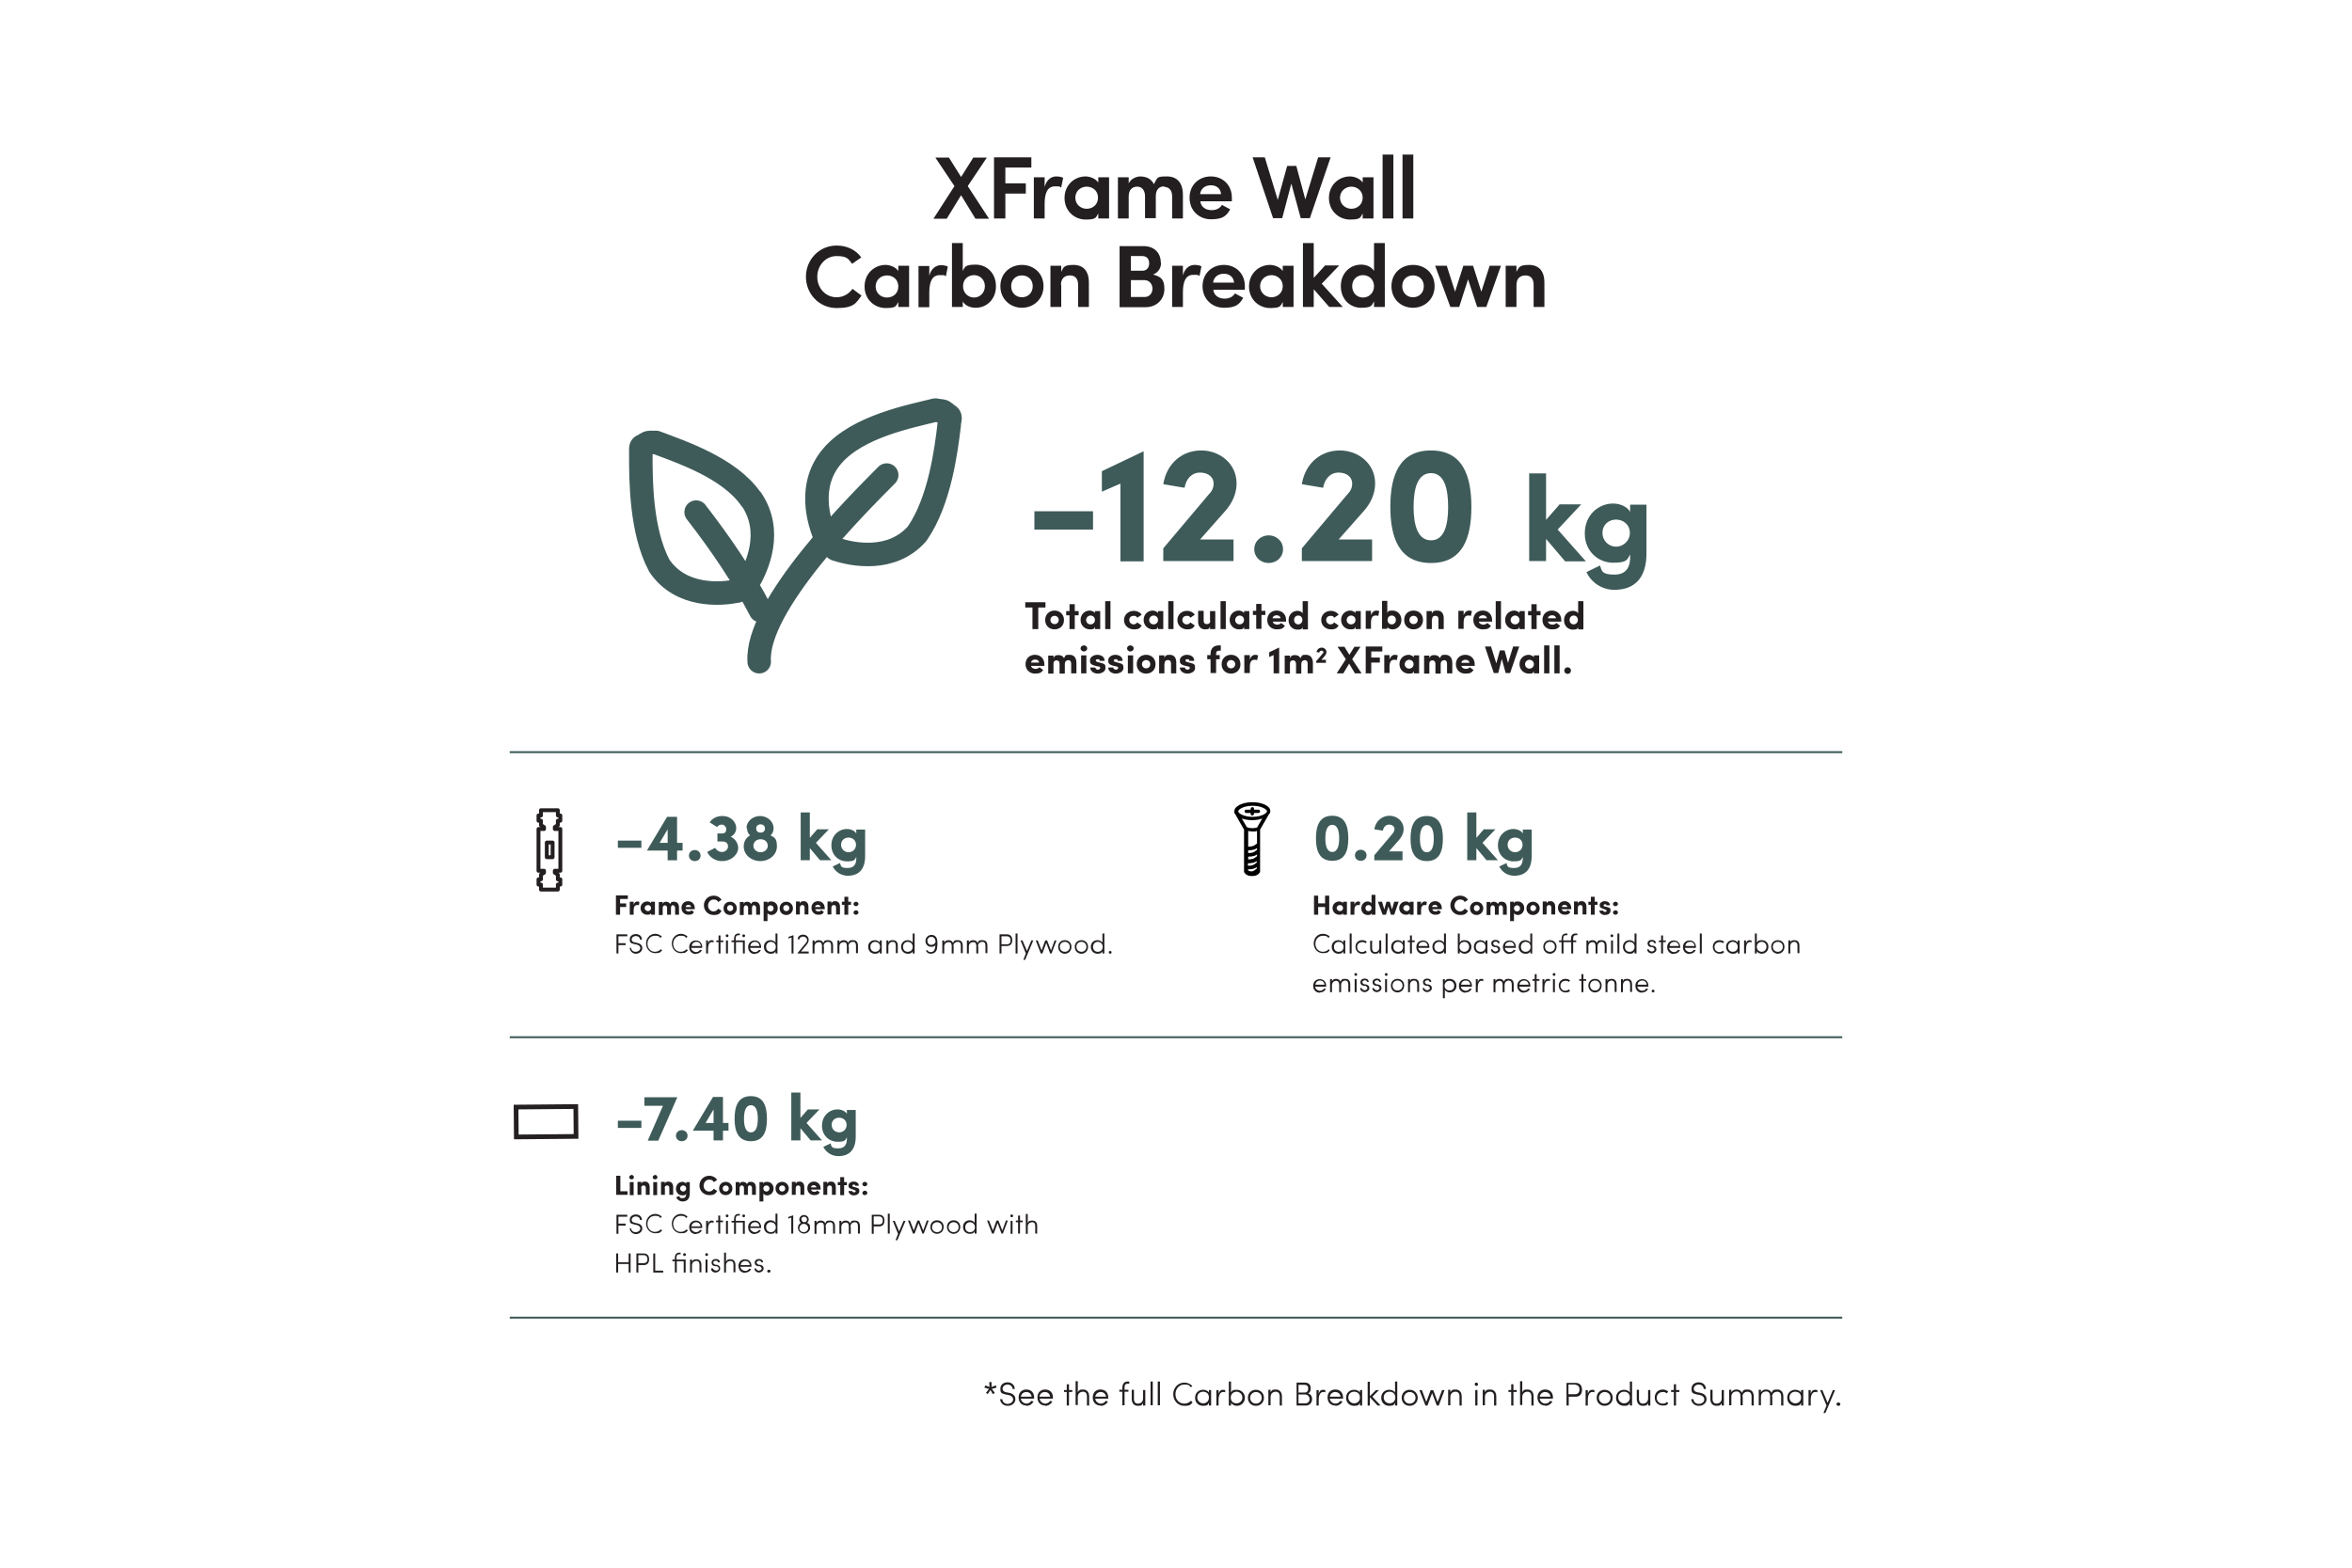 <?xml version="1.0" encoding="UTF-8"?>
<svg id="Layer_1" xmlns="http://www.w3.org/2000/svg" version="1.1" xmlns:xlink="http://www.w3.org/1999/xlink" viewBox="0 0 850.4 566.9">
  <!-- Generator: Adobe Illustrator 29.3.1, SVG Export Plug-In . SVG Version: 2.1.0 Build 151)  -->
  <defs>
    <style>
      .st0 {
        stroke: #241f21;
        stroke-miterlimit: 10;
        stroke-width: 1.7px;
      }

      .st0, .st1, .st2, .st3, .st4 {
        fill: none;
      }

      .st5 {
        fill: #231f20;
      }

      .st2 {
        stroke-width: .7px;
      }

      .st2, .st4 {
        stroke: #3e5b59;
      }

      .st3 {
        stroke: #231f20;
        stroke-width: 1.4px;
      }

      .st3, .st4 {
        stroke-linecap: round;
        stroke-linejoin: round;
      }

      .st4 {
        stroke-width: 8.5px;
      }

      .st6 {
        clip-path: url(#clippath);
      }

      .st7 {
        fill: #3e5b59;
      }
    </style>
    <clipPath id="clippath">
      <rect class="st1" x="184.3" y="56" width="481.9" height="455"/>
    </clipPath>
  </defs>
  <g class="st6">
    <g>
      <line class="st2" x1="184.3" y1="272" x2="666.1" y2="272"/>
      <line class="st2" x1="184.3" y1="375.1" x2="666.1" y2="375.1"/>
      <line class="st2" x1="184.3" y1="476.5" x2="666.1" y2="476.5"/>
      <path class="st5" d="M548.3,103.1c0-2.6,1.5-3.5,3.3-3.5s2.9,1.2,2.9,3.3v8.1h3.9v-8.8c0-4.3-2.1-6.4-5.6-6.4s-3.6.9-4.5,2.5v-2.2h-3.9v14.9h3.9v-8h0ZM542.8,96.1h-4.2l-3,9.4-3-9.4h-3.5l-3,9.4-3-9.4h-4.2l5.5,14.9h3.2l3.2-10,3.3,10h3.3l5.3-14.9h.1ZM510.9,111.3c4.2,0,7.8-3.1,7.8-7.8s-3.5-7.7-7.8-7.7-7.8,3-7.8,7.7,3.5,7.8,7.8,7.8M510.9,107.5c-2.2,0-3.9-1.6-3.9-4s1.7-3.9,3.9-3.9,3.9,1.5,3.9,3.9-1.7,4-3.9,4M496.8,103.5c0,2.5-1.9,4.1-4,4.1s-3.9-1.6-3.9-4.1,1.8-4,3.9-4,4,1.5,4,4M496.8,111h3.9v-23.1h-3.9v10.1c-.9-1.5-2.7-2.3-4.7-2.3-3.9,0-7.3,3-7.3,7.8s3.4,7.8,7.3,7.8,3.8-.8,4.7-2.3v2h0ZM480.6,111h4.9l-7.6-8.4,6.3-6.6h-5.1l-4.1,4.5v-12.6h-3.9v23.1h3.9v-6.4l5.6,6.4h0ZM455.6,103.5c0-2.4,2-4,4.1-4s4.1,1.5,4.1,4-2,4-4.1,4-4.1-1.6-4.1-4M463.8,111h3.9v-14.9h-3.9v1.9c-1.1-1.6-3.3-2.2-4.6-2.2-3.9,0-7.6,3-7.6,7.8s3.7,7.8,7.6,7.8,3.7-.7,4.6-2.2v1.9h0ZM438.6,102.2c.3-2.1,1.9-3.2,3.9-3.2s3.5,1.1,3.7,3.2h-7.7.1ZM450.1,103.5c0-4.7-3.4-7.7-7.6-7.7s-7.7,3-7.7,7.7,3.5,7.8,7.7,7.8,5.6-1.1,7-3.6c-1-.5-2-1.1-3-1.6-.7,1.3-2.2,1.9-3.7,1.9-2.2,0-3.9-1.2-4.1-3.2h11.4v-1.3M427.7,105.7c0-4,1.1-6.3,3.7-6.3s1.3,0,2.3.4l.7-3.5c-.6-.3-1.4-.5-2.5-.5-1.7,0-3.5,1.1-4.2,3.8v-3.5h-3.9v14.9h3.9v-5.3ZM413.8,101.3c1.9,0,2.9,1.6,2.9,3.1s-1,3-2.8,3h-5v-6.1h4.9ZM408.9,97.8v-5.2h4.1c1.6,0,2.5,1,2.5,2.6s-.9,2.7-2.4,2.7h-4.3,0ZM419.7,95c0-3.7-2.5-6-6.3-6h-8.6v22.1h9.3c4.3,0,6.9-3,6.9-6.6s-1.4-4.5-4.1-5.2c2.2-.9,2.9-2.7,2.9-4.3M383.6,103.1c0-2.6,1.5-3.5,3.3-3.5s2.9,1.2,2.9,3.3v8.1h3.9v-8.8c0-4.3-2.1-6.4-5.6-6.4s-3.6.9-4.4,2.5v-2.2h-3.9v14.9h3.9v-8h0ZM369.5,111.3c4.2,0,7.8-3.1,7.8-7.8s-3.6-7.7-7.8-7.7-7.8,3-7.8,7.7,3.6,7.8,7.8,7.8M369.5,107.5c-2.2,0-3.9-1.6-3.9-4s1.7-3.9,3.9-3.9,3.9,1.5,3.9,3.9-1.7,4-3.9,4M348.1,111v-2c.8,1.5,2.7,2.3,4.7,2.3,3.9,0,7.3-3,7.3-7.8s-3.4-7.8-7.3-7.8-3.9.8-4.7,2.3v-10.1h-3.9v23.1h3.9ZM348.2,103.5c0-2.6,1.9-4,4-4s3.9,1.6,3.9,4-1.8,4.1-3.9,4.1-4-1.6-4-4.1M336,105.8c0-4,1.1-6.3,3.7-6.3s1.3,0,2.3.4l.7-3.5c-.6-.3-1.4-.5-2.5-.5-1.7,0-3.5,1.1-4.2,3.8v-3.5h-3.9v14.9h3.9v-5.3ZM316.6,103.6c0-2.4,1.9-4,4.1-4s4.1,1.5,4.1,4-1.9,4-4.1,4-4.1-1.6-4.1-4M324.8,111h3.9v-14.9h-3.9v1.9c-1.1-1.6-3.3-2.2-4.6-2.2-3.9,0-7.6,3-7.6,7.8s3.7,7.8,7.6,7.8,3.7-.7,4.6-2.2v1.9h0ZM308.2,104.5c-1.3,1.8-3.3,3-5.7,3-4,0-7-3.3-7-7.4s3-7.5,7-7.5,4.3,1.2,5.6,2.8l3.3-2.3c-1.9-2.7-5.1-4.3-8.9-4.3-6.3,0-11.1,5.1-11.1,11.3s4.8,11.3,11.1,11.3,7-1.8,9-4.5l-3.2-2.4h0Z"/>
      <path class="st5" d="M507.1,79h3.9v-23.1h-3.9v23.1ZM499.9,79h3.9v-23.1h-3.9v23.1ZM484.5,71.5c0-2.4,2-4,4.1-4s4.1,1.5,4.1,4-2,4-4.1,4-4.1-1.6-4.1-4M492.7,79h3.9v-14.9h-3.9v1.9c-1.1-1.6-3.3-2.2-4.6-2.2-3.9,0-7.6,3-7.6,7.8s3.7,7.8,7.6,7.8,3.7-.7,4.6-2.2v1.9h0ZM472,72.3l-3.3-12.3h-3.3l-3.4,12.3-4.7-15.4h-4.4l7.4,22h3.3l3.3-12.5,3.4,12.5h3.3l7.5-22h-4.5l-4.7,15.4h.1ZM433.9,70.2c.3-2.1,1.9-3.2,3.9-3.2s3.5,1.1,3.7,3.2h-7.7.1ZM445.4,71.5c0-4.7-3.4-7.7-7.6-7.7s-7.7,3-7.7,7.7,3.5,7.8,7.7,7.8,5.6-1.1,7-3.6c-1-.5-2-1.1-3-1.6-.7,1.3-2.2,1.9-3.7,1.9-2.2,0-3.9-1.2-4.1-3.2h11.4v-1.3M421,67.6c1.6,0,2.8,1.2,2.8,3.3v8.1h3.9v-8.5c0-4.4-2.1-6.7-5.8-6.7s-3.3.3-4.7,2.8c-.9-1.8-2.4-2.7-4.8-2.8-1.4,0-3.4.7-4.3,2.5v-2.2h-3.9v14.9h3.9v-8c0-2.6,1.5-3.5,3.1-3.5s2.7,1.2,2.8,3.2v8.2h3.9v-8c0-2.3,1.2-3.5,3-3.5M388.8,71.5c0-2.4,1.9-4,4.1-4s4.1,1.5,4.1,4-1.9,4-4.1,4-4.1-1.6-4.1-4M397.1,79h3.9v-14.9h-3.9v1.9c-1.1-1.6-3.3-2.2-4.6-2.2-3.9,0-7.6,3-7.6,7.8s3.7,7.8,7.6,7.8,3.7-.7,4.6-2.2v1.9h0ZM377.7,73.7c0-4,1.1-6.3,3.7-6.3s1.3,0,2.3.4l.7-3.5c-.6-.3-1.4-.5-2.5-.5-1.7,0-3.5,1.1-4.2,3.8v-3.5h-3.9v14.9h3.9v-5.3ZM359.4,79h4.1v-9h7.4v-3.7h-7.4v-5.7h9.4v-3.7h-13.5v22h0ZM356.8,57h-4.9l-4.4,7-4.4-7h-4.9l6.9,10.3-7.6,11.8h4.8l5.2-8.5,5.2,8.5h4.9l-7.7-11.8,6.9-10.3h0Z"/>
      <path class="st5" d="M565.6,242.5c0,.7.5,1.2,1.2,1.2s1.2-.5,1.2-1.2-.6-1.2-1.2-1.2-1.2.5-1.2,1.2M562,243.5h1.9v-10.1h-1.9v10.1ZM558.3,243.5h1.9v-10.1h-1.9v10.1ZM551.4,240.2c0-.9.8-1.6,1.6-1.6s1.6.6,1.6,1.6-.8,1.6-1.6,1.6-1.6-.6-1.6-1.6M554.6,243.5h1.9v-6.5h-1.9v.7c-.5-.7-1.5-.9-1.9-.9-1.7,0-3.3,1.3-3.3,3.4s1.7,3.4,3.3,3.4,1.5-.2,1.9-.9v.7h0ZM545.3,239.9l-1.3-4.7h-1.7c-.4,1.6-.9,3.2-1.3,4.7l-1.9-6.1h-2.2l3.2,9.6h1.6l1.3-5.1,1.4,5.1h1.6l3.3-9.6h-2.2l-1.9,6.1h.1ZM528.4,239.7c0-.8.9-1.1,1.5-1.1s1.3.3,1.4,1.1h-2.9ZM531.4,241.3c-.3.4-.9.6-1.4.6s-1.5-.3-1.6-1.1h4.8v-.6c0-2.1-1.5-3.4-3.4-3.4s-3.4,1.3-3.4,3.4,1.5,3.4,3.4,3.4,2.3-.4,3-1.3l-1.4-1h0ZM522.1,238.7c.6,0,1.1.4,1.1,1.3v3.5h1.9v-3.7c0-2-1-3-2.5-3s-1.3.1-2,1.2c-.4-.8-1.1-1.1-2.1-1.1s-1.4.4-1.7,1.1v-.9h-1.9v6.5h1.9v-3.5c0-1,.5-1.3,1.1-1.3s1.1.4,1.1,1.3v3.5h1.9v-3.5c0-.9.5-1.3,1.1-1.3M507.9,240.2c0-.9.8-1.6,1.6-1.6s1.6.6,1.6,1.6-.8,1.6-1.6,1.6-1.6-.6-1.6-1.6M511.2,243.5h1.9v-6.5h-1.9v.7c-.5-.7-1.5-.9-1.9-.9-1.7,0-3.3,1.3-3.3,3.4s1.7,3.4,3.3,3.4,1.5-.2,1.9-.9v.7h0ZM502.4,241.2c0-1.7.5-2.6,1.6-2.6s.6,0,1,.2l.4-1.8c-.3-.1-.7-.2-1.1-.2-.7,0-1.5.5-1.9,1.7v-1.6h-1.9v6.5h1.9v-2.3h0ZM493.7,243.5h2.1v-3.9h3.1v-1.8h-3.1v-2.2h4v-1.8h-6v9.6h-.1ZM492.2,233.9h-2.5l-1.8,2.9-1.8-2.9h-2.5l3,4.5-3.3,5.1h2.4l2.1-3.5,2.1,3.5h2.4l-3.4-5.1,3-4.5h.3,0ZM475.9,239.1v.6h3.5v-1.1h-1.6l1.2-1.4c.3-.4.6-.8.6-1.4,0-.9-.8-1.6-1.7-1.6s-1.7.6-1.9,1.6l1,.2c0-.4.4-.7.8-.7s.7.2.7.5-.1.4-.3.6l-2.2,2.6h-.1ZM471.7,238.7c.6,0,1.1.4,1.1,1.3v3.5h1.9v-3.7c0-2-1-3-2.5-3s-1.3.1-2,1.2c-.4-.8-1.1-1.1-2.1-1.1s-1.4.4-1.7,1.1v-.9h-1.9v6.5h1.9v-3.5c0-1,.5-1.3,1.1-1.3s1.1.4,1.1,1.3v3.5h1.9v-3.5c0-.9.5-1.3,1.1-1.3M462.4,234.2l-3.5,1.7v1.7l1.6-.7v6.6h2v-9.3h-.1ZM451.9,241.2c0-1.7.5-2.6,1.6-2.6s.6,0,1,.2l.4-1.8c-.3-.1-.7-.2-1.1-.2-.7,0-1.5.5-1.9,1.7v-1.6h-2v6.5h2v-2.3h0ZM445.1,243.6c1.9,0,3.4-1.3,3.4-3.4s-1.5-3.4-3.4-3.4-3.4,1.3-3.4,3.4,1.5,3.4,3.4,3.4M445.1,241.7c-.8,0-1.5-.6-1.5-1.5s.7-1.5,1.5-1.5,1.5.6,1.5,1.5-.7,1.5-1.5,1.5M441.4,233.4h-.7c-1.9,0-3,1.1-3,3.1v.4h-1.2v1.5h1.2v5h2v-5h1.3v-1.5h-1.3v-.4c0-.8.3-1.2,1-1.2h.7v-1.9h0ZM429.6,241c.5.1.6.3.6.6s-.4.5-.8.6c-.5,0-1-.4-1-.8h-1.8c0,1.4,1.4,2.2,2.7,2.2s2.8-.7,2.8-2-.2-1.5-1.8-1.9l-1.1-.3c-.4-.1-.6-.3-.6-.5,0-.3.2-.5.7-.5s.7,0,.7.6h1.8c0-1.6-1.4-2.2-2.7-2.2s-2.5.9-2.5,1.9,0,1.6,2,2.1l.9.2h0ZM421.1,240c0-1,.5-1.3,1.2-1.3s1.1.4,1.1,1.3v3.5h1.9v-3.9c0-1.9-.9-2.8-2.4-2.8s-1.5.4-1.9,1.1v-.9h-1.9v6.5h1.9v-3.5h0ZM414.4,243.6c1.9,0,3.4-1.3,3.4-3.4s-1.5-3.4-3.4-3.4-3.4,1.3-3.4,3.4,1.5,3.4,3.4,3.4M414.4,241.7c-.8,0-1.5-.6-1.5-1.5s.7-1.5,1.5-1.5,1.5.6,1.5,1.5-.7,1.5-1.5,1.5M407.5,234.5c0,.6.6,1.1,1.2,1.1s1.2-.5,1.2-1.1-.5-1.1-1.2-1.1-1.2.5-1.2,1.1M409.7,237h-1.9v6.5h1.9v-6.5ZM403.7,241c.5.1.6.3.6.6s-.4.5-.8.6c-.5,0-1-.4-1-.8h-1.8c0,1.4,1.4,2.2,2.7,2.2s2.8-.7,2.8-2-.2-1.5-1.8-1.9l-1.1-.3c-.4-.1-.6-.3-.6-.5,0-.3.2-.5.7-.5s.7,0,.7.6h1.8c0-1.6-1.4-2.2-2.7-2.2s-2.5.9-2.5,1.9,0,1.6,2,2.1l.9.2h0ZM397.2,241c.5.1.6.3.6.6s-.4.5-.8.6c-.6,0-.9-.4-1-.8h-1.8c0,1.4,1.4,2.2,2.7,2.2s2.8-.7,2.8-2-.2-1.5-1.8-1.9l-1.1-.3c-.4-.1-.6-.3-.6-.5,0-.3.2-.5.7-.5s.7,0,.7.6h1.8c0-1.6-1.4-2.2-2.7-2.2s-2.6.9-2.6,1.9,0,1.6,2,2.1l.9.2h.2,0ZM390.7,234.5c0,.6.6,1.1,1.2,1.1s1.2-.5,1.2-1.1-.5-1.1-1.2-1.1-1.2.5-1.2,1.1M392.8,237h-1.9v6.5h1.9v-6.5ZM386.2,238.7c.6,0,1.1.4,1.1,1.3v3.5h1.9v-3.7c0-2-.9-3-2.5-3s-1.3.1-2,1.2c-.4-.8-1.1-1.1-2.1-1.1s-1.4.4-1.7,1.1v-.9h-1.9v6.5h1.9v-3.5c0-1,.5-1.3,1.1-1.3s1.1.4,1.1,1.3v3.5h1.9v-3.5c0-.9.5-1.3,1.1-1.3M372.8,239.6c.1-.8.9-1.1,1.5-1.1s1.3.3,1.4,1.1h-2.9ZM375.8,241.3c-.3.4-.9.6-1.4.6s-1.5-.3-1.6-1.1h4.8v-.6c0-2.1-1.5-3.4-3.4-3.4s-3.4,1.3-3.4,3.4,1.6,3.4,3.4,3.4,2.3-.4,3-1.3l-1.4-1h0Z"/>
      <path class="st5" d="M572.5,227.5v-10.1h-1.9v4.4c-.3-.6-1.1-.9-1.9-.9-1.7,0-3.2,1.3-3.2,3.4s1.5,3.4,3.2,3.4,1.6-.4,1.9-.9v.8h1.9ZM570.5,224.2c0,.9-.7,1.6-1.5,1.6s-1.5-.6-1.5-1.6.7-1.6,1.5-1.6,1.5.6,1.5,1.6M559.7,223.6c0-.8.9-1.1,1.5-1.1s1.3.3,1.4,1.1h-2.9ZM562.7,225.3c-.3.4-.9.6-1.4.6s-1.5-.3-1.6-1.1h4.8v-.6c0-2.1-1.5-3.4-3.4-3.4s-3.4,1.3-3.4,3.4,1.5,3.4,3.4,3.4,2.3-.4,3-1.3l-1.4-1h0ZM555.6,221v-2.5h-1.9v2.5h-1.2v1.5h1.2v5h1.9v-5h1.4v-1.5h-1.4ZM546.2,224.2c0-.9.8-1.6,1.6-1.6s1.6.6,1.6,1.6-.8,1.6-1.6,1.6-1.6-.6-1.6-1.6M549.4,227.5h1.9v-6.5h-1.9v.7c-.5-.7-1.5-.9-1.9-.9-1.7,0-3.3,1.3-3.3,3.4s1.7,3.4,3.3,3.4,1.5-.2,1.9-.9v.7h0ZM540.8,227.5h1.9v-10.1h-1.9v10.1ZM534.7,223.6c0-.8.9-1.1,1.5-1.1s1.3.3,1.4,1.1h-2.9ZM537.7,225.3c-.3.4-.9.6-1.4.6s-1.5-.3-1.6-1.1h4.8v-.6c0-2.1-1.5-3.4-3.4-3.4s-3.4,1.3-3.4,3.4,1.5,3.4,3.4,3.4,2.3-.4,3-1.3l-1.4-1h0ZM529.2,225.2c0-1.7.5-2.6,1.6-2.6s.6,0,1,.2l.4-1.8c-.3-.1-.7-.2-1.1-.2-.7,0-1.5.5-1.9,1.7v-1.6h-1.9v6.5h1.9v-2.3h0ZM517.8,224c0-1,.5-1.3,1.2-1.3s1.1.4,1.1,1.3v3.5h1.9v-3.9c0-1.9-.9-2.8-2.4-2.8s-1.5.4-1.9,1.1v-.9h-1.9v6.5h1.9v-3.5h.1ZM511.1,227.6c1.9,0,3.4-1.3,3.4-3.4s-1.5-3.4-3.4-3.4-3.4,1.3-3.4,3.4,1.5,3.4,3.4,3.4M511.1,225.7c-.8,0-1.5-.6-1.5-1.5s.7-1.5,1.5-1.5,1.5.6,1.5,1.5-.7,1.5-1.5,1.5M501.6,227.5v-.8c.3.6,1.1.9,1.9.9,1.7,0,3.2-1.3,3.2-3.4s-1.5-3.4-3.2-3.4-1.6.3-1.9.9v-4.4h-1.9v10.1h1.9ZM501.7,224.2c0-1,.7-1.6,1.5-1.6s1.5.6,1.5,1.6-.7,1.6-1.5,1.6-1.5-.6-1.5-1.6M495.7,225.2c0-1.7.5-2.6,1.6-2.6s.6,0,1,.2l.4-1.8c-.3-.1-.7-.2-1.1-.2-.7,0-1.5.5-1.9,1.7v-1.6h-1.9v6.5h1.9v-2.3h0ZM486.9,224.2c0-.9.8-1.6,1.6-1.6s1.6.6,1.6,1.6-.8,1.6-1.6,1.6-1.6-.6-1.6-1.6M490.1,227.5h1.9v-6.5h-1.9v.7c-.5-.7-1.5-.9-1.9-.9-1.7,0-3.3,1.3-3.3,3.4s1.7,3.4,3.3,3.4,1.5-.2,1.9-.9v.7h0ZM477.7,224.2c0,2.1,1.7,3.4,3.5,3.4s2.2-.5,2.8-1.4l-1.6-1.1c-.3.4-.8.7-1.3.7-.8,0-1.6-.6-1.6-1.6s.8-1.5,1.6-1.5,1,.2,1.3.7l1.6-1.1c-.6-.9-1.7-1.4-2.8-1.4-1.9,0-3.5,1.3-3.5,3.4M472.9,227.5v-10.1h-1.9v4.4c-.3-.6-1.1-.9-1.9-.9-1.7,0-3.2,1.3-3.2,3.4s1.5,3.4,3.2,3.4,1.6-.4,1.9-.9v.8h1.9ZM470.9,224.2c0,.9-.7,1.6-1.5,1.6s-1.5-.6-1.5-1.6.7-1.6,1.5-1.6,1.5.6,1.5,1.6M460.1,223.6c.1-.8.9-1.1,1.5-1.1s1.3.3,1.4,1.1h-2.9ZM463.2,225.3c-.3.4-.9.6-1.4.6s-1.5-.3-1.6-1.1h4.8v-.6c0-2.1-1.5-3.4-3.4-3.4s-3.4,1.3-3.4,3.4,1.5,3.4,3.4,3.4,2.3-.4,3-1.3l-1.4-1h0ZM456.1,220.9v-2.5h-1.9v2.5h-1.2v1.5h1.2v5h1.9v-5h1.4v-1.5h-1.4ZM446.6,224.2c0-.9.8-1.6,1.6-1.6s1.6.6,1.6,1.6-.8,1.6-1.6,1.6-1.6-.6-1.6-1.6M449.8,227.5h1.9v-6.5h-1.9v.7c-.5-.7-1.5-.9-1.9-.9-1.7,0-3.3,1.3-3.3,3.4s1.7,3.4,3.3,3.4,1.5-.2,1.9-.9v.7h0ZM441.3,227.5h1.9v-10.1h-1.9v10.1ZM437.6,224.4c0,1-.6,1.3-1.2,1.3s-1.2-.2-1.2-1.3v-3.5h-2v3.9c0,1.9,1.1,2.8,2.6,2.8s1.4-.4,1.7-1v.9h1.9v-6.5h-1.9v3.5h.1ZM425.7,224.2c0,2.1,1.7,3.4,3.5,3.4s2.2-.5,2.8-1.4l-1.6-1.1c-.3.4-.8.7-1.3.7-.8,0-1.6-.6-1.6-1.6s.8-1.5,1.6-1.5,1,.2,1.3.7l1.6-1.1c-.6-.9-1.7-1.4-2.8-1.4-1.9,0-3.5,1.3-3.5,3.4M422.4,227.5h1.9v-10.1h-1.9v10.1ZM415.5,224.2c0-.9.8-1.6,1.6-1.6s1.6.6,1.6,1.6-.8,1.6-1.6,1.6-1.6-.6-1.6-1.6M418.7,227.5h1.9v-6.5h-1.9v.7c-.5-.7-1.5-.9-1.9-.9-1.7,0-3.3,1.3-3.3,3.4s1.7,3.4,3.3,3.4,1.5-.2,1.9-.9v.7h0ZM406.4,224.2c0,2.1,1.7,3.4,3.6,3.4s2.2-.5,2.8-1.4l-1.6-1.1c-.3.4-.8.7-1.3.7-.8,0-1.6-.6-1.6-1.6s.8-1.5,1.6-1.5,1,.2,1.3.7l1.6-1.1c-.6-.9-1.7-1.4-2.8-1.4-1.9,0-3.6,1.3-3.6,3.4M399.6,227.5h1.9v-10.1h-1.9v10.1ZM392.7,224.2c0-.9.8-1.6,1.6-1.6s1.6.6,1.6,1.6-.8,1.6-1.6,1.6-1.6-.6-1.6-1.6M395.9,227.5h1.9v-6.5h-1.9v.7c-.5-.7-1.5-.9-1.9-.9-1.7,0-3.3,1.3-3.3,3.4s1.7,3.4,3.3,3.4,1.5-.2,1.9-.9v.7h0ZM388.6,221v-2.5h-1.9v2.5h-1.2v1.5h1.2v5h1.9v-5h1.4v-1.5h-1.4ZM381.3,227.6c1.9,0,3.4-1.3,3.4-3.4s-1.6-3.4-3.4-3.4-3.4,1.3-3.4,3.4,1.5,3.4,3.4,3.4M381.3,225.7c-.8,0-1.5-.6-1.5-1.5s.7-1.5,1.5-1.5,1.5.6,1.5,1.5-.7,1.5-1.5,1.5M370.7,219.7h2.6v7.8h2.1v-7.8h2.6v-1.9h-7.3v1.9h0Z"/>
      <path class="st7" d="M573.6,206.9c1.8,3.8,5.6,6.4,10.1,6.4,7.3,0,11.6-4.3,11.6-13.1v-17.7h-5.9v2.6c-1.1-1.9-3.6-3-6.2-3-5.3,0-10.2,4.2-10.2,10.8s5,10.6,10.2,10.6,5.1-1.1,6.2-3c.2,4.1-1,7.3-5.7,7.3s-4.5-1.4-5.2-3.3l-4.9,2.4h0ZM589.3,192.7c0,3-2.5,5-5,5s-4.9-2-4.9-5,2.3-4.8,4.9-4.8,5,1.8,5,4.8M559,194.9l6.9,8.1h7.5l-10.2-11.5,8.5-9.1h-7.8l-4.9,5.6v-16.8h-6.1v31.7h6.1v-8.1h0ZM511.1,183.3c0-6.7,1.5-12.2,6.3-12.2s6.2,5.6,6.2,12.2-1.4,12.1-6.2,12.1-6.3-5.5-6.3-12.1M502.7,183.3c0,11.2,3.2,20.3,14.7,20.3s14.6-9.1,14.6-20.3-3.1-20.4-14.6-20.4-14.7,9.1-14.7,20.4M496.1,203v-7.9h-12.1l9.1-10.3c2.4-2.7,4.1-6.1,4.1-10,0-7-5.9-11.9-12.8-11.9s-12.5,4.7-13.7,12.2l7.7,1.3c.5-3.1,2.5-5.5,5.6-5.5s4.9,1.8,4.9,3.9-.9,3.1-2.1,4.4l-16.1,19.1v4.6h25.6-.2ZM453.5,198.6c0,2.9,2.3,5,5.2,5s5.2-2.1,5.2-5-2.4-5-5.2-5-5.2,2.1-5.2,5M446,203v-7.9h-12.1l9.1-10.3c2.4-2.7,4.1-6.1,4.1-10,0-7-5.9-11.9-12.8-11.9s-12.5,4.7-13.7,12.2l7.7,1.3c.5-3.1,2.5-5.5,5.6-5.5s4.9,1.8,4.9,3.9-.9,3.1-2.1,4.4l-16.1,19.1v4.6h25.6-.2ZM413.5,163.2l-15.1,7.2v7.4l6.7-2.9v28.1h8.4v-39.8ZM374,191.5h21.2v-6.6h-21.2v6.6Z"/>
      <path class="st4" d="M251.7,185.2c8.9,11.5,16.7,22.9,23.3,35.6M271.7,180.6c7.8,11.5,2.2,24.1-1.1,29.8,0,1.1-1.1,1.1-2.2,2.3-1.1,0-1.1,1.1-2.2,1.1-5.6,1.1-20,2.3-27.8-9.2-6.7-12.6-6.7-31-6.7-40.1v-2.3c0-1.1,1.1-1.1,1.1-1.1,0,0,1.1-1.1,2.2-1.1h2.2c8.9,3.4,26.6,9.2,34.4,20.6h.1Z"/>
      <path class="st4" d="M320.6,171.8c-10.3,10.4-47.5,47.2-46.1,67.5M301.1,164.7c-9.2,10.5-5.2,23.8-2.5,30-.1,1.1,1,1.3,1.9,2.6,1.1.1,1,1.3,2.1,1.4,5.4,1.8,19.8,4.8,29-5.7,8.2-11.8,10.5-30.2,11.6-39.4,0-.8.2-1.5.3-2.3.1-1.1-1-1.3-1-1.3,0,0-1-1.3-2.1-1.4s-1.1-.1-2.2-.3c-9.3,2.3-27.9,5.9-37.1,16.4h0Z"/>
      <path class="st5" d="M664,507.8c0,.4.3.6.7.6s.7-.2.7-.6-.3-.6-.7-.6-.7.2-.7.6M660,511l3.5-8.3h-.8l-1.9,4.6-1.9-4.6h-.8l2.3,5.6-1.1,2.7h.8,0ZM657.2,502.8c0-.1-.5-.2-.9-.2-.8,0-1.3.4-1.6,1.4v-1.3h-.8v5.6h.8v-2.1c0-1.5.5-2.8,1.6-2.8s.5,0,.8.2v-.8h.1ZM647,505.4c0-1.3.9-2.1,2.1-2.1s2.1.7,2.1,2.1-1,2.1-2.1,2.1-2.1-.9-2.1-2.1M652,502.7h-.8v.9c-.4-.7-1.3-1-2.1-1-1.6,0-2.9,1.1-2.9,2.9s1.3,2.9,2.9,2.9,1.7-.4,2.1-1.1v1h.8v-5.6h0ZM640.7,505.2c0-1.4,1-1.9,1.9-1.9s1.4.6,1.4,1.7v3.3h.8v-3.3c0-1.5-.8-2.5-2.2-2.5s-1.6.2-2.1,1.2c-.3-.8-1-1.2-1.9-1.2s-1.5.3-1.9,1v-.9h-.8v5.6h.8v-3.1c0-1.4,1-1.9,1.9-1.9s1.4.6,1.4,1.7v3.3h.8v-3.1h-.1ZM630,505.2c0-1.4,1-1.9,1.9-1.9s1.4.6,1.4,1.7v3.3h.8v-3.3c0-1.5-.8-2.5-2.2-2.5s-1.6.2-2.1,1.2c-.3-.8-1-1.2-1.9-1.2s-1.5.3-1.9,1v-.9h-.8v5.6h.8v-3.1c0-1.4,1-1.9,1.9-1.9s1.4.6,1.4,1.7v3.3h.8v-3.1h-.1ZM622.5,505.7c0,1.4-1,1.9-1.9,1.9s-1.4-.6-1.4-1.7v-3.3h-.8v3.3c0,1.5.8,2.5,2.2,2.5s1.5-.3,1.9-1v.9h.8v-5.6h-.8v3.1h0ZM611.5,505.9c0,1.2,1,2.5,2.7,2.5s2.6-1,2.8-2c.2-1.6-.8-2.4-2.2-2.7l-1.1-.2c-1.2-.3-1.3-.9-1.3-1.3,0-.9.9-1.5,1.8-1.5s1.8.6,1.8,1.6h.8c0-1.4-1.1-2.4-2.6-2.4s-2.6.9-2.6,2.3.2,1.7,1.9,2.1l1.1.2c.9.2,1.7.7,1.6,1.8,0,.6-.8,1.4-2,1.4s-1.9-.9-1.9-1.7h-.8ZM606,508.3v-4.9h1.2v-.7h-1.2v-2.1h-.8v2.1h-1v.7h1v4.9h.8ZM602.6,507.1c-.4.4-.9.5-1.5.5-1.2,0-2.1-.9-2.1-2.1s1-2.1,2.1-2.1,1.1.2,1.5.5l.6-.6c-.5-.5-1.2-.8-2-.8-1.6,0-2.9,1.1-2.9,2.9s1.3,2.9,2.9,2.9,1.5-.3,2-.8l-.6-.6h0v.2ZM595.9,505.7c0,1.4-1,1.9-1.9,1.9s-1.4-.6-1.4-1.7v-3.3h-.8v3.3c0,1.5.8,2.5,2.2,2.5s1.5-.3,1.9-1v.9h.8v-5.6h-.8v3.1h0ZM585.1,505.4c0-1.3.9-2.1,2.1-2.1s2.1.7,2.1,2.1-1,2.1-2.1,2.1-2.1-.9-2.1-2.1M590.1,499.6h-.8v4c-.4-.7-1.3-1-2.1-1-1.6,0-2.9,1.1-2.9,2.9s1.3,2.9,2.9,2.9,1.7-.4,2.1-1.1v1h.8v-8.6h0ZM580.2,507.6c-1.2,0-2.1-.9-2.1-2.1s1-2.1,2.1-2.1,2.1.8,2.1,2.1-1,2.1-2.1,2.1M580.2,508.4c1.6,0,2.9-1.2,2.9-2.9s-1.3-2.9-2.9-2.9-2.9,1.1-2.9,2.9,1.3,2.9,2.9,2.9M576.6,502.8c0-.1-.5-.2-.9-.2-.8,0-1.3.4-1.6,1.4v-1.3h-.8v5.6h.8v-2.1c0-1.5.5-2.8,1.6-2.8s.5,0,.8.2v-.8h.1ZM569.6,500.8c1.1,0,1.5.9,1.5,1.7s-.4,1.7-1.6,1.7h-2.4v-3.5h2.5ZM566.4,500v8.3h.8v-3.2h2.5c1.7,0,2.3-1.2,2.3-2.5s-.6-2.5-2.3-2.5h-3.3ZM556.7,505.1c.2-1.1,1-1.7,2-1.7s1.8.7,1.9,1.7h-4,0ZM558.7,508.4c1.1,0,2.1-.6,2.6-1.6-.2,0-.6-.1-.8-.2-.4.6-1,1-1.8,1s-1.9-.7-2-1.8h4.8v-.4c0-1.8-1.1-2.9-2.8-2.9s-2.8,1.1-2.8,2.9,1.2,2.9,2.8,2.9M550.4,505.2c0-1.4,1-1.9,1.9-1.9s1.4.6,1.4,1.7v3.3h.8v-3.3c0-1.5-.8-2.5-2.2-2.5s-1.5.3-1.9,1v-4h-.8v8.6h.8v-3.1h0v.2h0ZM547.2,508.3v-4.9h1.2v-.7h-1.2v-2.1h-.8v2.1h-1v.7h1v4.9h.8ZM536.9,505.2c0-1.4,1-1.9,1.9-1.9s1.4.6,1.4,1.7v3.3h.8v-3.3c0-1.5-.8-2.5-2.2-2.5s-1.5.3-1.9,1v-.9h-.8v5.6h.8v-3.1h0ZM533.2,500.6c0,.3.3.6.6.6s.6-.2.6-.6-.3-.6-.6-.6-.6.2-.6.6M534.2,502.7h-.8v5.6h.8v-5.6ZM524.4,505.2c0-1.4,1-1.9,1.9-1.9s1.4.6,1.4,1.7v3.3h.8v-3.3c0-1.5-.8-2.5-2.2-2.5s-1.5.3-1.9,1v-.9h-.8v5.6h.8v-3.1h0ZM520.2,508.3l2.1-5.6h-.9l-1.6,4.3-1.6-4.3h-.9l-1.6,4.3-1.6-4.3h-.9l2.2,5.6h.7l1.7-4.5,1.7,4.5h.7,0ZM509.7,507.6c-1.2,0-2.1-.9-2.1-2.1s1-2.1,2.1-2.1,2.1.8,2.1,2.1-1,2.1-2.1,2.1M509.7,508.4c1.6,0,2.9-1.2,2.9-2.9s-1.3-2.9-2.9-2.9-2.9,1.1-2.9,2.9,1.3,2.9,2.9,2.9M500.3,505.4c0-1.3.9-2.1,2.1-2.1s2.1.7,2.1,2.1-1,2.1-2.1,2.1-2.1-.9-2.1-2.1M505.2,499.6h-.8v4c-.4-.7-1.3-1-2.1-1-1.6,0-2.9,1.1-2.9,2.9s1.3,2.9,2.9,2.9,1.7-.4,2.1-1.1v1h.8v-8.6h0ZM495.2,505.2l2.9,3.1h1.1l-3-3.2,2.4-2.4h-1.1l-2.2,2.2v-5.2h-.8v8.6h.8v-3.1h0ZM487.5,505.4c0-1.3.9-2.1,2.1-2.1s2.1.7,2.1,2.1-1,2.1-2.1,2.1-2.1-.9-2.1-2.1M492.5,502.7h-.8v.9c-.4-.7-1.3-1-2.1-1-1.6,0-2.9,1.1-2.9,2.9s1.3,2.9,2.9,2.9,1.7-.4,2.1-1.1v1h.8v-5.6h0ZM480.8,505.1c.2-1.1,1-1.7,2-1.7s1.8.7,1.9,1.7h-4,.1ZM482.8,508.4c1.1,0,2.1-.6,2.6-1.6-.2,0-.6-.1-.8-.2-.4.6-1,1-1.8,1s-1.9-.7-2-1.8h4.8v-.4c0-1.8-1.1-2.9-2.8-2.9s-2.8,1.1-2.8,2.9,1.2,2.9,2.8,2.9M479.3,502.8c-.1-.1-.5-.2-.9-.2-.8,0-1.3.4-1.6,1.4v-1.3h-.8v5.6h.8v-2.1c0-1.5.5-2.8,1.6-2.8s.5,0,.8.2v-.8c.1,0,0,0,0,0h.1ZM471.9,504.3c1,0,1.6.9,1.6,1.7s-.6,1.5-1.5,1.5h-2.5v-3.2h2.4ZM469.5,503.5v-2.7h2.1c.9,0,1.4.4,1.4,1.3s-.4,1.5-1.3,1.5h-2.3,0ZM473.9,502c0-1.3-.8-2-2.1-2h-3v8.3h3.3c1.5,0,2.3-1.1,2.3-2.3s-.6-1.9-1.5-2.1c.8-.3,1-1,1-1.8M459.4,505.2c0-1.4,1-1.9,1.9-1.9s1.4.6,1.4,1.7v3.3h.8v-3.3c0-1.5-.8-2.5-2.2-2.5s-1.5.3-1.9,1v-.9h-.8v5.6h.8v-3.1h0ZM454.1,507.6c-1.2,0-2.1-.9-2.1-2.1s1-2.1,2.1-2.1,2.1.8,2.1,2.1-1,2.1-2.1,2.1M454.1,508.4c1.6,0,2.9-1.2,2.9-2.9s-1.3-2.9-2.9-2.9-2.9,1.1-2.9,2.9,1.3,2.9,2.9,2.9M449.2,505.4c0,1.2-.9,2.1-2.1,2.1s-2.1-.7-2.1-2.1,1.1-2.1,2.1-2.1,2.1.8,2.1,2.1M444.3,508.3h.8v-1c.4.7,1.3,1.1,2.1,1.1,1.6,0,2.9-1.2,2.9-2.9s-1.3-2.9-2.9-2.9-1.7.3-2.1,1v-4h-.8v8.6h0ZM443.1,502.8c-.1-.1-.5-.2-.9-.2-.8,0-1.3.4-1.6,1.4v-1.3h-.8v5.6h.8v-2.1c0-1.5.5-2.8,1.6-2.8s.5,0,.8.2v-.8c.1,0,0,0,0,0h.1ZM432.9,505.4c0-1.3.9-2.1,2.1-2.1s2.1.7,2.1,2.1-1,2.1-2.1,2.1-2.1-.9-2.1-2.1M437.9,502.7h-.8v.9c-.4-.7-1.3-1-2.1-1-1.6,0-2.9,1.1-2.9,2.9s1.3,2.9,2.9,2.9,1.7-.4,2.1-1.1v1h.8v-5.6h0ZM430.6,506.6c-.6.6-1.4,1-2.4,1-1.9,0-3.2-1.5-3.2-3.4s1.3-3.5,3.2-3.5,1.8.4,2.4,1l.5-.5c-.8-.8-1.8-1.2-2.9-1.2-2.3,0-4,1.9-4,4.2s1.7,4.2,4,4.2,2.2-.5,3-1.2l-.5-.6h-.1ZM419.4,499.6h-.8v8.6h.8v-8.6h0ZM416.8,499.6h-.8v8.6h.8v-8.6h0ZM413.3,505.7c0,1.4-1,1.9-1.9,1.9s-1.4-.6-1.4-1.7v-3.3h-.8v3.3c0,1.5.8,2.5,2.2,2.5s1.5-.3,1.9-1v.9h.8v-5.6h-.8v3.1h0ZM408.4,499.6h-.6c-1.5,0-2,1-2,2.4v.6h-1.1v.7h1.1v4.9h.8v-4.9h1.4v-.7h-1.4v-.6c0-.7,0-1.6,1.1-1.6h.6v-.8h.1ZM396,505.1c.2-1.1,1-1.7,2-1.7s1.8.7,1.9,1.7h-3.9ZM398,508.4c1.1,0,2.1-.6,2.6-1.6-.2,0-.6-.1-.8-.2-.4.6-1,1-1.8,1s-1.9-.7-2-1.8h4.7v-.4c0-1.8-1.1-2.9-2.8-2.9s-2.8,1.1-2.8,2.9,1.2,2.9,2.8,2.9M389.7,505.2c0-1.4,1-1.9,1.9-1.9s1.4.6,1.4,1.7v3.3h.8v-3.3c0-1.5-.8-2.5-2.2-2.5s-1.5.3-1.9,1v-4h-.8v8.6h.8v-3.1.2h0ZM386.5,508.3v-4.9h1.2v-.7h-1.2v-2.1h-.8v2.1h-1v.7h1v4.9h.8ZM375.8,505.1c.2-1.1,1-1.7,2-1.7s1.8.7,1.9,1.7h-3.9ZM377.9,508.4c1.1,0,2.1-.6,2.6-1.6-.2,0-.6-.1-.8-.2-.4.6-1,1-1.8,1s-1.9-.7-2-1.8h4.8v-.4c0-1.8-1.1-2.9-2.8-2.9s-2.8,1.1-2.8,2.9,1.2,2.9,2.8,2.9M369.1,505.1c.2-1.1,1-1.7,2-1.7s1.8.7,1.9,1.7h-3.9ZM371.1,508.4c1.1,0,2.1-.6,2.6-1.6-.2,0-.6-.1-.8-.2-.4.6-1,1-1.8,1s-1.9-.7-2-1.8h4.8v-.4c0-1.8-1.1-2.9-2.8-2.9s-2.8,1.1-2.8,2.9,1.2,2.9,2.8,2.9M361.6,505.9c0,1.2,1,2.5,2.7,2.5s2.6-1,2.8-2c.2-1.6-.8-2.4-2.2-2.7l-1.1-.2c-1.2-.3-1.3-.9-1.3-1.3,0-.9.9-1.5,1.8-1.5s1.8.6,1.8,1.6h.8c0-1.4-1.1-2.4-2.6-2.4s-2.6.9-2.6,2.3.2,1.7,1.9,2.1l1.1.2c.9.2,1.7.7,1.6,1.8-.1.6-.8,1.4-2,1.4s-1.9-.9-1.9-1.7h-.8,0ZM357.1,504.2c.3-.5.7-1,1-1.5l.9,1.5c.2-.2.4-.3.7-.5-.3-.4-.8-1-1.1-1.4l1.7-.5-.2-.8-1.6.6v-1.8c.1,0-.8,0-.8,0,0,.6,0,1.2.1,1.8l-1.6-.6c0,.3-.2.5-.3.8l1.7.5-1.1,1.4.7.5h-.1Z"/>
      <path class="st5" d="M597.2,358.4c0,.3.2.5.5.5s.5-.2.5-.5-.2-.5-.5-.5-.5.2-.5.5M592.1,356.1c0-.9.8-1.5,1.7-1.5s1.5.6,1.6,1.5h-3.3ZM593.8,358.9c1,0,1.7-.5,2.1-1.3-.2,0-.5-.1-.7-.1-.3.5-.8.8-1.5.8s-1.6-.6-1.7-1.5h4v-.3c0-1.5-1-2.4-2.3-2.4s-2.4.9-2.4,2.4,1,2.5,2.4,2.5M586.8,356.2c0-1.1.8-1.6,1.5-1.6s1.1.5,1.1,1.4v2.7h.7v-2.7c0-1.3-.6-2-1.8-2s-1.3.3-1.5.9v-.8h-.7v4.7h.7v-2.5h0ZM581.2,356.2c0-1.1.8-1.6,1.5-1.6s1.1.5,1.1,1.4v2.7h.7v-2.7c0-1.3-.6-2-1.8-2s-1.3.3-1.5.9v-.8h-.7v4.7h.7v-2.5h0ZM576.7,358.2c-1,0-1.8-.7-1.8-1.8s.8-1.8,1.8-1.8,1.8.7,1.8,1.8-.8,1.8-1.8,1.8M576.7,358.9c1.3,0,2.4-1,2.4-2.5s-1.1-2.4-2.4-2.4-2.4.9-2.4,2.4,1.1,2.5,2.4,2.5M572.5,358.8v-4.1h1v-.6h-1v-1.8h-.7v1.8h-.8v.6h.8v4.1h.7ZM567.2,357.8c-.3.3-.7.5-1.2.5-1,0-1.8-.7-1.8-1.8s.8-1.8,1.8-1.8.9.2,1.2.4l.5-.5c-.4-.4-1-.6-1.7-.6-1.3,0-2.4.9-2.4,2.4s1.1,2.5,2.4,2.5,1.2-.2,1.7-.6l-.5-.5ZM561.4,352.4c0,.3.2.5.5.5s.5-.2.5-.5-.2-.5-.5-.5-.5.2-.5.5M562.2,354.1h-.7v4.7h.7v-4.7ZM560.5,354.2s-.4-.2-.8-.2c-.7,0-1.1.4-1.3,1.2v-1.1h-.7v4.7h.7v-1.7c0-1.2.4-2.4,1.3-2.4s.5,0,.7.2v-.6h0ZM555.6,358.8v-4.1h1v-.6h-1v-1.8h-.7v1.8h-.8v.6h.8v4.1h.7ZM549.4,356.1c0-.9.8-1.5,1.7-1.5s1.5.6,1.6,1.5h-3.3ZM551.1,358.9c1,0,1.7-.5,2.1-1.3-.2,0-.5-.1-.7-.1-.3.5-.8.8-1.5.8s-1.6-.6-1.7-1.5h4v-.3c0-1.5-1-2.4-2.3-2.4s-2.4.9-2.4,2.4,1,2.5,2.4,2.5M544,356.2c0-1.1.8-1.6,1.5-1.6s1.1.5,1.1,1.4v2.7h.7v-2.7c0-1.3-.6-2-1.8-2s-1.3.1-1.7,1c-.3-.6-.8-1-1.6-1s-1.3.3-1.5.9v-.8h-.7v4.7h.7v-2.5c0-1.1.8-1.6,1.5-1.6s1.1.5,1.1,1.4v2.7h.7v-2.5h0ZM536.4,354.2s-.4-.2-.8-.2c-.7,0-1.1.4-1.3,1.2v-1.1h-.7v4.7h.7v-1.7c0-1.2.4-2.4,1.3-2.4s.5,0,.7.2v-.6h0ZM528.3,356.1c0-.9.8-1.5,1.7-1.5s1.5.6,1.6,1.5h-3.3ZM530,358.9c1,0,1.7-.5,2.1-1.3-.2,0-.5-.1-.7-.1-.3.5-.8.8-1.5.8s-1.6-.6-1.7-1.5h4v-.3c0-1.5-1-2.4-2.3-2.4s-2.4.9-2.4,2.4,1,2.5,2.4,2.5M525.8,356.5c0,1.1-.8,1.7-1.7,1.7s-1.8-.6-1.8-1.7.8-1.8,1.8-1.8,1.7.8,1.7,1.8M521.7,361h.7v-3c.4.6,1.1.9,1.8.9,1.3,0,2.4-.9,2.4-2.4s-1.1-2.5-2.4-2.5-1.4.3-1.8.9v-.8h-.7v6.9ZM514.4,357.4c0,.9.9,1.4,1.6,1.4s1.7-.6,1.7-1.4-.3-1.1-1.2-1.4h-.6c-.3-.2-.8-.4-.7-.9,0-.3.4-.6.9-.6s.7.2.8.6h.6c0-.9-.7-1.2-1.5-1.2s-1.4.4-1.5,1.1c0,1.1.6,1.4,1.2,1.5h.6c.5.3.7.6.7.9s-.4.7-1,.7-1-.5-1.1-.8h-.6,0ZM509.8,356.2c0-1.1.8-1.6,1.5-1.6s1.1.5,1.1,1.4v2.7h.7v-2.7c0-1.3-.6-2-1.8-2s-1.3.3-1.5.9v-.8h-.7v4.7h.7v-2.5h0ZM505.3,358.2c-1,0-1.8-.7-1.8-1.8s.8-1.8,1.8-1.8,1.8.7,1.8,1.8-.8,1.8-1.8,1.8M505.3,358.9c1.3,0,2.4-1,2.4-2.5s-1.1-2.4-2.4-2.4-2.4.9-2.4,2.4,1.1,2.5,2.4,2.5M500.7,352.4c0,.3.2.5.5.5s.5-.2.5-.5-.2-.5-.5-.5-.5.2-.5.5M501.5,354.1h-.7v4.7h.7v-4.7ZM496.2,357.4c0,.9.9,1.4,1.6,1.4s1.7-.6,1.7-1.4-.3-1.1-1.2-1.4h-.6c-.3-.2-.8-.4-.7-.9,0-.3.4-.6.9-.6s.7.2.8.6h.6c-.1-.9-.7-1.2-1.5-1.2s-1.4.4-1.5,1.1c-.1,1.1.6,1.4,1.2,1.5h.6c.5.3.7.6.7.9s-.4.7-1,.7-1-.5-1.1-.8h-.6.1ZM491.8,357.4c0,.9.9,1.4,1.6,1.4s1.7-.6,1.7-1.4-.3-1.1-1.2-1.4h-.6c-.3-.2-.8-.4-.7-.9,0-.3.4-.6.9-.6s.7.2.8.6h.6c-.1-.9-.7-1.2-1.5-1.2s-1.4.4-1.5,1.1c-.1,1.1.6,1.4,1.2,1.5h.6c.5.3.7.6.7.9s-.4.7-1,.7-1-.5-1.1-.8h-.6.1ZM489.7,352.4c0,.3.2.5.5.5s.5-.2.5-.5-.2-.5-.5-.5-.5.2-.5.5M490.5,354.1h-.7v4.7h.7v-4.7ZM484.9,356.2c0-1.1.8-1.6,1.5-1.6s1.1.5,1.1,1.4v2.7h.7v-2.7c0-1.3-.6-2-1.8-2s-1.3.1-1.7,1c-.3-.6-.8-1-1.6-1s-1.3.3-1.5.9v-.8h-.7v4.7h.7v-2.5c0-1.1.8-1.6,1.5-1.6s1.1.5,1.1,1.4v2.7h.7v-2.5h0ZM475.6,356.1c.1-.9.8-1.5,1.7-1.5s1.5.6,1.6,1.5h-3.3ZM477.3,358.9c1,0,1.7-.5,2.1-1.3-.2,0-.5-.1-.7-.1-.3.5-.8.8-1.5.8s-1.6-.6-1.7-1.5h4v-.3c0-1.5-1-2.4-2.3-2.4s-2.4.9-2.4,2.4,1,2.5,2.4,2.5"/>
      <path class="st5" d="M647.3,342.2c0-1.1.8-1.6,1.5-1.6s1.1.5,1.1,1.4v2.7h.7v-2.7c0-1.3-.6-2-1.8-2s-1.3.3-1.5.9v-.8h-.7v4.7h.7v-2.5h0ZM642.8,344.2c-1,0-1.8-.7-1.8-1.8s.8-1.8,1.8-1.8,1.8.7,1.8,1.8-.8,1.8-1.8,1.8M642.8,344.9c1.3,0,2.4-1,2.4-2.5s-1.1-2.4-2.4-2.4-2.4.9-2.4,2.4,1.1,2.5,2.4,2.5M638.7,342.4c0,1-.8,1.8-1.7,1.8s-1.8-.6-1.8-1.8.9-1.8,1.8-1.8,1.7.7,1.7,1.8M634.5,344.8h.7v-.8c.4.6,1.1.9,1.8.9,1.3,0,2.4-1,2.4-2.5s-1.1-2.4-2.4-2.4-1.4.3-1.8.9v-3.3h-.7v7.2h0ZM633.4,340.2s-.4-.2-.8-.2c-.7,0-1.1.4-1.3,1.2v-1.1h-.7v4.7h.7v-1.7c0-1.2.4-2.4,1.3-2.4s.5,0,.7.2v-.6h0ZM624.8,342.4c0-1.1.8-1.8,1.7-1.8s1.8.6,1.8,1.8-.8,1.8-1.8,1.8-1.7-.7-1.7-1.8M629,340.1h-.7v.8c-.4-.6-1.1-.9-1.8-.9-1.3,0-2.4.9-2.4,2.4s1.1,2.5,2.4,2.5,1.4-.3,1.8-.9v.8h.7v-4.7h0ZM622.9,343.8c-.3.3-.7.5-1.2.5-1,0-1.8-.7-1.8-1.8s.8-1.8,1.8-1.8.9.2,1.2.4l.5-.5c-.4-.4-1-.6-1.7-.6-1.3,0-2.4.9-2.4,2.4s1.1,2.5,2.4,2.5,1.2-.2,1.7-.6l-.5-.5ZM615.3,337.6h-.7v7.2h.7v-7.2ZM609.4,342.1c0-.9.8-1.5,1.7-1.5s1.5.6,1.6,1.5h-3.3ZM611,344.9c1,0,1.7-.5,2.1-1.3-.2,0-.5-.1-.7-.1-.3.5-.8.8-1.5.8s-1.6-.6-1.7-1.5h4v-.3c0-1.5-1-2.4-2.3-2.4s-2.4.9-2.4,2.4,1,2.5,2.4,2.5M603.7,342.1c0-.9.8-1.5,1.7-1.5s1.5.6,1.6,1.5h-3.3ZM605.3,344.9c1,0,1.7-.5,2.1-1.3-.2,0-.5-.1-.7-.1-.3.5-.8.8-1.5.8s-1.6-.6-1.7-1.5h4v-.3c0-1.5-1-2.4-2.3-2.4s-2.4.9-2.4,2.4,1,2.5,2.4,2.5M601.3,344.8v-4.1h1v-.6h-1v-1.8h-.7v1.8h-.8v.6h.8v4.1h.7ZM595.6,343.4c0,.9.9,1.4,1.6,1.4s1.7-.6,1.7-1.4-.3-1.1-1.2-1.4h-.6c-.3-.2-.8-.4-.7-.9,0-.3.4-.6.9-.6s.7.2.8.6h.6c0-.9-.7-1.2-1.5-1.2s-1.4.4-1.5,1.1c0,1.1.6,1.4,1.2,1.5h.6c.5.3.7.6.7.9s-.4.7-1,.7-1-.5-1.1-.8h-.6,0ZM587.5,342.4c0-1.1.8-1.8,1.7-1.8s1.8.6,1.8,1.8-.8,1.8-1.8,1.8-1.7-.7-1.7-1.8M591.7,337.6h-.7v3.3c-.4-.6-1.1-.9-1.8-.9-1.3,0-2.4.9-2.4,2.4s1.1,2.5,2.4,2.5,1.4-.3,1.8-.9v.8h.7v-7.2h0ZM585.5,337.6h-.7v7.2h.7v-7.2ZM582.3,338.4c0,.3.2.5.5.5s.5-.2.5-.5-.2-.5-.5-.5-.5.2-.5.5M583.2,340.1h-.7v4.7h.7v-4.7ZM577.6,342.2c0-1.1.8-1.6,1.5-1.6s1.1.5,1.1,1.4v2.7h.7v-2.7c0-1.3-.6-2-1.8-2s-1.3.1-1.7,1c-.3-.6-.8-1-1.6-1s-1.3.3-1.5.9v-.8h-.7v4.7h.7v-2.5c0-1.1.8-1.6,1.5-1.6s1.1.5,1.1,1.4v2.7h.7v-2.5h0ZM570.1,337.6h-.5c-1.2,0-1.6.9-1.6,2v.5h-2.8v-.5c0-.6,0-1.4,1-1.4h.5v-.6h-.5c-1.2,0-1.6.9-1.6,2v.5h-.9v.6h.9v4.1h.7v-4.1h2.8v4.1h.7v-4.1h1.1v-.6h-1.1v-.5c0-.6,0-1.4,1-1.4h.5v-.6h-.2ZM560.4,344.2c-1,0-1.8-.7-1.8-1.8s.8-1.8,1.8-1.8,1.8.7,1.8,1.8-.8,1.8-1.8,1.8M560.4,344.9c1.3,0,2.4-1,2.4-2.5s-1.1-2.4-2.4-2.4-2.4.9-2.4,2.4,1.1,2.5,2.4,2.5M549.9,342.4c0-1.1.8-1.8,1.7-1.8s1.8.6,1.8,1.8-.8,1.8-1.8,1.8-1.7-.7-1.7-1.8M554,337.6h-.7v3.3c-.4-.6-1.1-.9-1.8-.9-1.3,0-2.4.9-2.4,2.4s1.1,2.5,2.4,2.5,1.4-.3,1.8-.9v.8h.7v-7.2h0ZM544.2,342.1c0-.9.8-1.5,1.7-1.5s1.5.6,1.6,1.5h-3.3ZM545.9,344.9c1,0,1.7-.5,2.1-1.3-.2,0-.5-.1-.7-.1-.3.5-.8.8-1.5.8s-1.6-.6-1.7-1.5h4v-.3c0-1.5-1-2.4-2.3-2.4s-2.4.9-2.4,2.4,1,2.5,2.4,2.5M539.1,343.4c0,.9.9,1.4,1.6,1.4s1.7-.6,1.7-1.4-.3-1.1-1.2-1.4h-.6c-.3-.2-.8-.4-.7-.9,0-.3.4-.6.9-.6s.7.2.8.6h.6c0-.9-.7-1.2-1.5-1.2s-1.4.4-1.5,1.1c0,1.1.6,1.4,1.2,1.5h.6c.5.3.7.6.7.9s-.4.7-1,.7-1-.5-1.1-.8h-.6,0ZM533.6,342.4c0-1.1.8-1.8,1.7-1.8s1.8.6,1.8,1.8-.8,1.8-1.8,1.8-1.7-.7-1.7-1.8M537.8,340.1h-.7v.8c-.4-.6-1.1-.9-1.8-.9-1.3,0-2.4.9-2.4,2.4s1.1,2.5,2.4,2.5,1.4-.3,1.8-.9v.8h.7v-4.7h0ZM531.2,342.4c0,1-.8,1.8-1.7,1.8s-1.8-.6-1.8-1.8.9-1.8,1.8-1.8,1.7.7,1.7,1.8M527.1,344.8h.7v-.8c.4.6,1.1.9,1.8.9,1.3,0,2.4-1,2.4-2.5s-1.1-2.4-2.4-2.4-1.4.3-1.8.9v-3.3h-.7v7.2h0ZM518.6,342.4c0-1.1.8-1.8,1.7-1.8s1.8.6,1.8,1.8-.8,1.8-1.8,1.8-1.7-.7-1.7-1.8M522.8,337.6h-.7v3.3c-.4-.6-1.1-.9-1.8-.9-1.3,0-2.4.9-2.4,2.4s1.1,2.5,2.4,2.5,1.4-.3,1.8-.9v.8h.7v-7.2h0ZM512.9,342.1c0-.9.8-1.5,1.7-1.5s1.5.6,1.6,1.5h-3.3ZM514.6,344.9c1,0,1.7-.5,2.1-1.3-.2,0-.5-.1-.7-.1-.3.5-.8.8-1.5.8s-1.6-.6-1.7-1.5h4v-.3c0-1.5-1-2.4-2.3-2.4s-2.4.9-2.4,2.4,1,2.5,2.4,2.5M510.5,344.8v-4.1h1v-.6h-1v-1.8h-.7v1.8h-.8v.6h.8v4.1h.7ZM503.8,342.4c0-1.1.8-1.8,1.7-1.8s1.8.6,1.8,1.8-.8,1.8-1.8,1.8-1.7-.7-1.7-1.8M507.9,340.1h-.7v.8c-.4-.6-1.1-.9-1.8-.9-1.3,0-2.4.9-2.4,2.4s1.1,2.5,2.4,2.5,1.4-.3,1.8-.9v.8h.7v-4.7h0ZM501.7,337.6h-.7v7.2h.7v-7.2ZM498.7,342.7c0,1.1-.8,1.6-1.5,1.6s-1.1-.5-1.1-1.4v-2.7h-.7v2.7c0,1.3.6,2,1.8,2s1.3-.3,1.5-.9v.8h.7v-4.7h-.7v2.5h0ZM493.7,343.8c-.3.3-.7.5-1.2.5-1,0-1.8-.7-1.8-1.8s.8-1.8,1.8-1.8.9.2,1.2.4l.5-.5c-.4-.4-1-.6-1.7-.6-1.3,0-2.4.9-2.4,2.4s1.1,2.5,2.4,2.5,1.2-.2,1.7-.6l-.5-.5ZM488.7,337.6h-.7v7.2h.7v-7.2ZM482.3,342.4c0-1.1.8-1.8,1.7-1.8s1.8.6,1.8,1.8-.8,1.8-1.8,1.8-1.7-.7-1.7-1.8M486.4,340.1h-.7v.8c-.4-.6-1.1-.9-1.8-.9-1.3,0-2.4.9-2.4,2.4s1.1,2.5,2.4,2.5,1.4-.3,1.8-.9v.8h.7v-4.7h0ZM480.3,343.4c-.5.5-1.2.8-2,.8-1.6,0-2.7-1.3-2.7-2.9s1.1-2.9,2.7-2.9,1.5.3,2,.8l.5-.5c-.6-.6-1.5-1-2.5-1-2,0-3.3,1.6-3.3,3.5s1.4,3.5,3.3,3.5,1.8-.4,2.5-1l-.5-.5h0v.2Z"/>
      <path class="st5" d="M583.2,326.9c0,.5.4.8.9.8s.9-.4.9-.8-.4-.8-.9-.8-.9.4-.9.8M583.2,330c0,.5.4.8.9.8s.9-.4.9-.8-.4-.8-.9-.8-.9.4-.9.8M580.4,329c.4,0,.5.2.5.4s-.3.4-.6.4-.7-.3-.7-.5h-1.3c0,1,1,1.6,2,1.6s2-.5,2-1.5,0-1-1.3-1.4l-.8-.2c-.3,0-.4-.2-.4-.4s.2-.4.5-.4.5,0,.5.4h1.3c0-1.1-1-1.5-1.9-1.5s-1.8.6-1.8,1.3,0,1.1,1.4,1.5l.6.2h0ZM576.6,326.1v-1.8h-1.4v1.8h-.9v1.1h.9v3.6h1.4v-3.6h1v-1.1h-1ZM570.5,328.3c0-.7.4-1,.9-1s.8.3.8.9v2.5h1.4v-2.8c0-1.3-.7-2-1.7-2s-1.1.3-1.4.8v-.7h-1.4v4.7h1.4v-2.5h0ZM564.7,328c0-.6.7-.8,1-.8s.9.2,1,.8h-2ZM566.8,329.2c-.2.3-.6.4-1,.4s-1.1-.2-1.1-.8h3.4v-.4c0-1.5-1.1-2.5-2.4-2.5s-2.4.9-2.4,2.4,1.1,2.5,2.4,2.5,1.6-.2,2.1-1l-1-.7h0ZM559.2,328.3c0-.7.4-1,.9-1s.8.3.8.9v2.5h1.4v-2.8c0-1.3-.7-2-1.7-2s-1.1.3-1.4.8v-.7h-1.4v4.7h1.4v-2.5h0ZM554.3,330.9c1.3,0,2.4-1,2.4-2.4s-1.1-2.4-2.4-2.4-2.4.9-2.4,2.4,1.1,2.4,2.4,2.4M554.3,329.5c-.6,0-1-.4-1-1.1s.5-1.1,1-1.1,1.1.4,1.1,1.1-.5,1.1-1.1,1.1M546,326.1v7h1.4v-2.9c.2.4.8.7,1.4.7,1.2,0,2.3-1,2.3-2.5s-1.1-2.4-2.3-2.4-1.1.2-1.4.7v-.6h-1.4ZM547.4,328.5c0-.7.5-1.1,1.1-1.1s1.1.4,1.1,1.1-.5,1.1-1.1,1.1-1.1-.4-1.1-1.1M542.6,327.4c.4,0,.8.3.8.9v2.5h1.4v-2.6c0-1.4-.7-2.1-1.8-2.1s-.9.1-1.4.8c-.3-.5-.8-.8-1.5-.8s-1,.3-1.2.8v-.7h-1.4v4.7h1.4v-2.5c0-.7.4-1,.8-1s.8.3.8.9v2.5h1.4v-2.5c0-.7.4-1,.8-1M533.9,330.9c1.3,0,2.4-1,2.4-2.4s-1.1-2.4-2.4-2.4-2.4.9-2.4,2.4,1.1,2.4,2.4,2.4M533.9,329.5c-.6,0-1-.4-1-1.1s.5-1.1,1-1.1,1.1.4,1.1,1.1-.5,1.1-1.1,1.1M529.6,328.6c-.4.6-1,1-1.7,1-1.1,0-2-1-2-2.1s.8-2.2,2-2.2,1.3.4,1.7.9l1.2-.8c-.6-.9-1.6-1.5-2.9-1.5-2,0-3.5,1.6-3.5,3.5s1.5,3.5,3.5,3.5,2.3-.6,2.9-1.5l-1.2-.8ZM517.8,328c0-.6.7-.8,1-.8s.9.2,1,.8h-2ZM520,329.2c-.2.3-.6.4-1,.4s-1.1-.2-1.1-.8h3.4v-.4c0-1.5-1.1-2.5-2.4-2.5s-2.4.9-2.4,2.4,1.1,2.5,2.4,2.5,1.6-.2,2.1-1l-1-.7h0ZM513.8,329.2c0-1.2.4-1.9,1.2-1.9s.5,0,.7.1l.2-1.2c-.2-.1-.5-.2-.8-.2-.5,0-1.1.4-1.3,1.2v-1.1h-1.4v4.7h1.4v-1.6h0ZM507.4,328.4c0-.7.6-1.1,1.2-1.1s1.1.4,1.1,1.1-.6,1.1-1.1,1.1-1.2-.4-1.2-1.1M509.7,330.8h1.4v-4.7h-1.4v.5c-.4-.5-1-.6-1.4-.6-1.2,0-2.4.9-2.4,2.4s1.2,2.4,2.4,2.4,1.1-.2,1.4-.6v.5h0ZM505.6,326.1h-1.5l-.8,2.8-.8-2.8h-1.2l-.8,2.8-.8-2.8h-1.5l1.7,4.7h1.2l.9-3,.9,3h1.2l1.6-4.7h-.1ZM497.3,330.8v-7.2h-1.4v3.1c-.2-.4-.8-.7-1.4-.7-1.2,0-2.3,1-2.3,2.5s1.1,2.4,2.3,2.4,1.1-.2,1.4-.7v.6h1.4ZM495.9,328.4c0,.7-.5,1.1-1.1,1.1s-1.1-.4-1.1-1.1.5-1.1,1.1-1.1,1.1.4,1.1,1.1M489.7,329.2c0-1.2.4-1.9,1.2-1.9s.5,0,.7.1l.2-1.2c-.2-.1-.5-.2-.8-.2-.5,0-1.1.4-1.3,1.2v-1.1h-1.4v4.7h1.4v-1.6h0ZM483.3,328.4c0-.7.6-1.1,1.2-1.1s1.1.4,1.1,1.1-.6,1.1-1.1,1.1-1.2-.4-1.2-1.1M485.6,330.8h1.4v-4.7h-1.4v.5c-.4-.5-1-.6-1.4-.6-1.2,0-2.4.9-2.4,2.4s1.2,2.4,2.4,2.4,1.1-.2,1.4-.6v.5h0ZM479.1,323.9v2.8h-2.5v-2.8h-1.5v6.9h1.5v-2.8h2.5v2.8h1.5v-6.9h-1.5Z"/>
      <path class="st7" d="M542,313.2c1,2.1,3,3.5,5.5,3.5,4,0,6.3-2.3,6.3-7.1v-9.6h-3.2v1.4c-.6-1-2-1.6-3.4-1.6-2.9,0-5.6,2.3-5.6,5.9s2.7,5.8,5.6,5.8,2.8-.6,3.4-1.6c0,2.2-.5,4-3.1,4s-2.5-.7-2.8-1.8l-2.7,1.3h0v-.2h0ZM550.5,305.5c0,1.7-1.3,2.7-2.7,2.7s-2.7-1.1-2.7-2.7,1.2-2.6,2.7-2.6,2.7,1,2.7,2.6M533.8,306.7l3.7,4.4h4.1l-5.6-6.3,4.7-4.9h-4.2l-2.7,3.1v-9.2h-3.3v17.3h3.3v-4.4h0ZM513.4,303.3c0-2.7.6-4.9,2.5-4.9s2.5,2.2,2.5,4.9-.6,4.9-2.5,4.9-2.5-2.2-2.5-4.9M510,303.3c0,4.5,1.3,8.1,5.9,8.1s5.8-3.6,5.8-8.1-1.2-8.2-5.8-8.2-5.9,3.6-5.9,8.2M507.1,311.1v-3.2h-4.9l3.6-4.1c1-1.1,1.7-2.5,1.7-4,0-2.8-2.4-4.8-5.1-4.8s-5,1.9-5.5,4.9l3.1.5c.2-1.2,1-2.2,2.2-2.2s2,.7,2,1.6-.4,1.2-.8,1.8l-6.5,7.7v1.8h10.2,0ZM489.9,309.3c0,1.2.9,2,2.1,2s2.1-.8,2.1-2-1-2-2.1-2-2.1.8-2.1,2M479.2,303.2c0-2.7.6-4.9,2.5-4.9s2.5,2.2,2.5,4.9-.6,4.9-2.5,4.9-2.5-2.2-2.5-4.9M475.8,303.2c0,4.5,1.3,8.1,5.9,8.1s5.8-3.6,5.8-8.1-1.2-8.2-5.8-8.2-5.9,3.6-5.9,8.2"/>
      <path class="st5" d="M277.4,459.7c0,.3.2.5.6.5s.6-.2.6-.5-.2-.5-.6-.5-.6.2-.6.5M272.8,458.8c0,.9.9,1.4,1.6,1.4s1.7-.6,1.7-1.4-.3-1.1-1.2-1.4h-.6c-.3-.2-.8-.4-.7-.9,0-.3.4-.6.9-.6s.7.2.8.6h.6c-.1-.9-.7-1.2-1.5-1.2s-1.4.4-1.5,1.1c-.1,1.1.6,1.4,1.2,1.5h.6c.5.3.7.6.7.9s-.4.7-1,.7-1-.5-1.1-.8h-.6.1ZM267.8,457.5c.1-.9.8-1.5,1.7-1.5s1.5.6,1.6,1.5h-3.3ZM269.5,460.2c1,0,1.7-.5,2.1-1.3-.2,0-.5-.1-.7-.1-.3.5-.8.8-1.5.8s-1.6-.6-1.7-1.5h4v-.3c0-1.5-1-2.4-2.3-2.4s-2.4.9-2.4,2.4,1,2.5,2.4,2.5M262.5,457.6c0-1.1.8-1.6,1.6-1.6s1.1.5,1.1,1.4v2.7h.7v-2.7c0-1.3-.7-2-1.8-2s-1.3.3-1.6.9v-3.3h-.7v7.2h.7v-2.5h0ZM257.1,458.8c0,.9.8,1.4,1.6,1.4s1.7-.6,1.7-1.4-.3-1.1-1.2-1.4h-.6c-.3-.2-.8-.4-.7-.9,0-.3.4-.6.9-.6s.7.2.8.6h.7c-.1-.9-.7-1.2-1.5-1.2s-1.4.4-1.5,1.1c-.1,1.1.6,1.4,1.2,1.5h.7c.5.3.7.6.7.9s-.4.7-1,.7-1-.5-1.1-.8h-.7ZM255,453.7c0,.3.2.5.5.5s.5-.2.5-.5-.2-.5-.5-.5-.5.2-.5.5M255.8,455.5h-.7v4.7h.7v-4.7ZM250.2,457.6c0-1.1.8-1.6,1.6-1.6s1.1.5,1.1,1.4v2.7h.7v-2.7c0-1.3-.7-2-1.8-2s-1.3.3-1.6.9v-.8h-.7v4.7h.7v-2.5h0ZM247,453.7c0,.3.2.5.5.5s.5-.2.5-.5-.2-.5-.5-.5-.5.2-.5.5M247.2,456.1v4.1h.7v-4.7h-3.3v-.5c0-.6,0-1.4,1-1.4h.5v-.6h-.5c-1.2,0-1.6.9-1.6,2v.5h-.9v.6h.9v4.1h.7v-4.1s2.7,0,2.6,0h0ZM236.2,453.3v6.9h3.6v-.7h-2.9v-6.2h-.7ZM232.8,453.9c.9,0,1.3.7,1.3,1.5s-.4,1.4-1.3,1.4h-2v-2.9h2ZM230.1,453.3v6.9h.7v-2.7h2c1.4,0,1.9-1,1.9-2.1s-.5-2.1-1.9-2.1h-2.7ZM228,453.3h-.7v3.2h-3.8v-3.2h-.7v6.9h.7v-3.1h3.8v3.1h.7v-6.9Z"/>
      <path class="st5" d="M371.6,443.6c0-1.1.8-1.6,1.6-1.6s1.1.5,1.1,1.4v2.7h.7v-2.7c0-1.3-.6-2-1.8-2s-1.3.3-1.6.9v-3.3h-.7v7.2h.7v-2.5h0ZM368.8,446.1v-4.1h1v-.6h-1v-1.8h-.7v1.8h-.8v.6h.8v4.1h.7ZM365.3,439.7c0,.3.2.5.5.5s.5-.2.5-.5-.2-.5-.5-.5-.5.2-.5.5M366.1,441.5h-.7v4.7h.7v-4.7ZM362.6,446.1l1.8-4.7h-.7l-1.3,3.6-1.4-3.6h-.7l-1.3,3.6-1.4-3.6h-.7l1.8,4.7h.6l1.4-3.8,1.4,3.8h.6,0ZM349,443.8c0-1.1.8-1.8,1.7-1.8s1.8.6,1.8,1.8-.8,1.8-1.8,1.8-1.7-.7-1.7-1.8M353.1,438.9h-.7v3.3c-.4-.6-1.1-.9-1.8-.9-1.3,0-2.4.9-2.4,2.4s1.1,2.5,2.4,2.5,1.4-.3,1.8-.9v.8h.7v-7.2h0ZM344.8,445.6c-1,0-1.8-.7-1.8-1.8s.8-1.8,1.8-1.8,1.8.7,1.8,1.8-.8,1.8-1.8,1.8M344.8,446.2c1.3,0,2.4-1,2.4-2.5s-1.1-2.4-2.4-2.4-2.4.9-2.4,2.4,1.1,2.5,2.4,2.5M338.8,445.6c-1,0-1.8-.7-1.8-1.8s.8-1.8,1.8-1.8,1.8.7,1.8,1.8-.8,1.8-1.8,1.8M338.8,446.2c1.3,0,2.4-1,2.4-2.5s-1.1-2.4-2.4-2.4-2.4.9-2.4,2.4,1.1,2.5,2.4,2.5M334,446.1l1.8-4.7h-.7l-1.3,3.6-1.4-3.6h-.7l-1.3,3.6-1.4-3.6h-.7l1.8,4.7h.6l1.4-3.8,1.4,3.8h.6,0ZM324.5,448.4l2.9-6.9h-.7l-1.6,3.8-1.6-3.8h-.7l1.9,4.7-.9,2.3h.7ZM321.7,438.9h-.7v7.2h.7v-7.2ZM317.9,439.9c.9,0,1.3.7,1.3,1.5s-.4,1.4-1.3,1.4h-2v-2.9h2ZM315.2,439.3v6.9h.7v-2.7h2c1.4,0,1.9-1,1.9-2.1s-.5-2.1-1.9-2.1h-2.7ZM307.5,443.6c0-1.1.8-1.6,1.6-1.6s1.1.5,1.1,1.4v2.7h.7v-2.7c0-1.3-.6-2-1.8-2s-1.3.1-1.7,1c-.3-.6-.8-1-1.6-1s-1.3.3-1.6.9v-.8h-.7v4.7h.7v-2.5c0-1.1.8-1.6,1.6-1.6s1.1.5,1.1,1.4v2.7h.7v-2.5h-.1ZM298.5,443.6c0-1.1.8-1.6,1.6-1.6s1.1.5,1.1,1.4v2.7h.7v-2.7c0-1.3-.6-2-1.8-2s-1.3.1-1.7,1c-.3-.6-.8-1-1.6-1s-1.3.3-1.6.9v-.8h-.7v4.7h.7v-2.5c0-1.1.8-1.6,1.6-1.6s1.1.5,1.1,1.4v2.7h.7v-2.5h-.1ZM289.7,441c0-.5.4-1,1-1s1.1.4,1.1,1-.4,1-1,1h0c-.6,0-1-.5-1-1M289.1,444.1c0-.8.6-1.5,1.5-1.5h0c.9,0,1.6.7,1.6,1.5s-.7,1.5-1.6,1.5-1.6-.6-1.6-1.5M289,441c0,.5.2,1,.6,1.2-.7.4-1.1,1-1.1,1.8,0,1.2,1,2.1,2.2,2.1s2.2-.9,2.2-2.1-.4-1.5-1.1-1.8c.4-.3.6-.7.6-1.2,0-.9-.8-1.6-1.7-1.6s-1.7.7-1.7,1.6M286.1,446.1h.7v-6.6l-1.8.6v.6l1.1-.4v5.8h0ZM277,443.8c0-1.1.8-1.8,1.7-1.8s1.8.6,1.8,1.8-.8,1.8-1.8,1.8-1.7-.7-1.7-1.8M281.1,438.9h-.7v3.3c-.4-.6-1.1-.9-1.8-.9-1.3,0-2.4.9-2.4,2.4s1.1,2.5,2.4,2.5,1.4-.3,1.8-.9v.8h.7v-7.2h0ZM271.3,443.5c.1-.9.8-1.5,1.7-1.5s1.5.6,1.6,1.5h-3.3ZM273,446.2c.9,0,1.7-.5,2.1-1.3-.2,0-.5-.1-.7-.1-.3.5-.8.8-1.5.8s-1.6-.6-1.7-1.5h4v-.3c0-1.5-1-2.4-2.3-2.4s-2.4.9-2.4,2.4,1,2.5,2.4,2.5M268.4,439.7c0,.3.2.5.5.5s.5-.2.5-.5-.2-.5-.5-.5-.5.2-.5.5M268.6,442.1v4.1h.7v-4.7h-3.3v-.5c0-.6,0-1.4,1-1.4h.5v-.6h-.5c-1.2,0-1.6.9-1.6,2v.5h-.9v.6h.9v4.1h.7v-4.1s2.7,0,2.6,0h-.1ZM262.4,439.7c0,.3.2.5.5.5s.5-.2.5-.5-.2-.5-.5-.5-.5.2-.5.5M263.2,441.5h-.7v4.7h.7v-4.7ZM260.4,446.1v-4.1h1v-.6h-1v-1.8h-.7v1.8h-.8v.6h.8v4.1h.7ZM258.1,441.6s-.4-.2-.8-.2c-.7,0-1.1.4-1.3,1.2v-1.1h-.7v4.7h.7v-1.7c0-1.2.4-2.4,1.3-2.4s.4,0,.7.2v-.6h0ZM250,443.5c.1-.9.8-1.5,1.7-1.5s1.5.6,1.6,1.5h-3.3ZM251.7,446.2c.9,0,1.7-.5,2.1-1.3-.2,0-.5-.1-.7-.1-.3.5-.8.8-1.5.8s-1.6-.6-1.7-1.5h4v-.3c0-1.5-1-2.4-2.3-2.4s-2.4.9-2.4,2.4,1,2.5,2.4,2.5M248.1,444.7c-.5.5-1.2.8-2,.8-1.6,0-2.7-1.3-2.7-2.9s1.1-2.9,2.7-2.9,1.5.3,2,.8l.5-.5c-.6-.6-1.5-1-2.4-1-1.9,0-3.3,1.6-3.3,3.5s1.4,3.5,3.3,3.5,1.8-.4,2.5-1l-.5-.5v.2h-.1ZM238.8,444.7c-.5.5-1.2.8-2,.8-1.6,0-2.7-1.3-2.7-2.9s1.1-2.9,2.7-2.9,1.5.3,2,.8l.5-.5c-.6-.6-1.5-1-2.4-1-1.9,0-3.3,1.6-3.3,3.5s1.4,3.5,3.3,3.5,1.8-.4,2.5-1l-.5-.5v.2h-.1ZM227.7,444.2c0,1,.9,2.1,2.2,2.1s2.2-.9,2.3-1.7c.2-1.3-.7-2-1.8-2.2l-.9-.2c-1-.2-1.1-.7-1.1-1.1,0-.7.7-1.2,1.5-1.2s1.5.5,1.5,1.3h.7c0-1.2-.9-2-2.2-2s-2.2.8-2.2,1.9.2,1.4,1.6,1.7l.9.2c.8.2,1.4.6,1.3,1.5-.1.5-.7,1.1-1.7,1.1s-1.6-.7-1.6-1.4h-.7.2ZM222.9,439.3v6.9h.7v-3h2.6v-.7h-2.6v-2.5h3.2v-.7h-3.9Z"/>
      <path class="st5" d="M311.8,428.2c0,.5.4.8.9.8s.9-.4.9-.8-.4-.8-.9-.8-.9.4-.9.8M311.8,431.4c0,.5.4.8.9.8s.9-.4.9-.8-.4-.8-.9-.8-.9.4-.9.8M308.9,430.4c.4,0,.5.2.5.4s-.3.4-.6.4-.7-.3-.7-.5h-1.3c0,1,1,1.6,1.9,1.6s2-.5,2-1.5-.1-1-1.3-1.4l-.8-.2c-.3,0-.4-.2-.4-.4s.2-.4.5-.4.5,0,.5.4h1.3c0-1.1-1-1.5-1.9-1.5s-1.8.6-1.8,1.3,0,1.1,1.4,1.5l.6.2h0ZM305.2,427.5v-1.8h-1.4v1.8h-.9v1.1h.9v3.6h1.4v-3.6h1v-1.1h-1ZM299.1,429.7c0-.7.4-1,.9-1s.8.3.8.9v2.5h1.4v-2.8c0-1.3-.7-2-1.7-2s-1.1.3-1.4.8v-.7h-1.4v4.7h1.4v-2.5h0ZM293.2,429.4c.1-.6.7-.8,1-.8s.9.2,1,.8h-2ZM295.4,430.6c-.2.3-.6.4-1,.4s-1.1-.2-1.1-.8h3.4v-.4c0-1.5-1.1-2.5-2.4-2.5s-2.4.9-2.4,2.4,1.1,2.5,2.4,2.5,1.6-.2,2.1-1l-1-.7h0ZM287.7,429.7c0-.7.4-1,.9-1s.8.3.8.9v2.5h1.4v-2.8c0-1.3-.7-2-1.7-2s-1.1.3-1.4.8v-.7h-1.4v4.7h1.4v-2.5h0ZM282.8,432.2c1.3,0,2.4-1,2.4-2.4s-1.1-2.4-2.4-2.4-2.4.9-2.4,2.4,1.1,2.4,2.4,2.4M282.8,430.9c-.6,0-1.1-.4-1.1-1.1s.5-1.1,1.1-1.1,1.1.4,1.1,1.1-.5,1.1-1.1,1.1M274.6,427.5v7h1.4v-2.9c.2.4.8.7,1.4.7,1.2,0,2.3-1,2.3-2.5s-1.1-2.4-2.3-2.4-1.1.2-1.4.7v-.6h-1.4ZM276,429.8c0-.7.5-1.1,1.1-1.1s1.1.4,1.1,1.1-.5,1.1-1.1,1.1-1.1-.4-1.1-1.1M271.1,428.7c.4,0,.8.3.8.9v2.5h1.4v-2.6c0-1.4-.7-2.1-1.8-2.1s-.9.1-1.4.8c-.3-.5-.8-.8-1.5-.8s-1,.3-1.2.8v-.7h-1.4v4.7h1.4v-2.5c0-.7.4-1,.8-1s.8.3.8.9v2.5h1.4v-2.5c0-.7.4-1,.8-1M262.4,432.2c1.3,0,2.4-1,2.4-2.4s-1.1-2.4-2.4-2.4-2.4.9-2.4,2.4,1.1,2.4,2.4,2.4M262.4,430.9c-.6,0-1.1-.4-1.1-1.1s.5-1.1,1.1-1.1,1.1.4,1.1,1.1-.5,1.1-1.1,1.1M258.1,429.9c-.4.6-1,1-1.7,1-1.2,0-2-1-2-2.1s.8-2.2,2-2.2,1.3.4,1.7.9l1.2-.8c-.6-.9-1.6-1.5-2.9-1.5-2,0-3.5,1.6-3.5,3.5s1.5,3.5,3.5,3.5,2.3-.6,2.9-1.5l-1.2-.8ZM244.5,433c.4.9,1.3,1.5,2.3,1.5,1.7,0,2.6-1,2.6-3v-4h-1.3v.6c-.2-.4-.8-.7-1.4-.7-1.2,0-2.3,1-2.3,2.5s1.1,2.4,2.3,2.4,1.2-.2,1.4-.7c0,.9-.2,1.7-1.3,1.7s-1-.3-1.2-.8l-1.1.5h0ZM248.1,429.8c0,.7-.6,1.1-1.1,1.1s-1.1-.5-1.1-1.1.5-1.1,1.1-1.1,1.1.4,1.1,1.1M240.3,429.7c0-.7.4-1,.9-1s.8.3.8.9v2.5h1.4v-2.8c0-1.3-.7-2-1.7-2s-1.1.3-1.3.8v-.7h-1.4v4.7h1.4v-2.5h0ZM236,425.7c0,.5.4.8.9.8s.8-.4.8-.8-.4-.8-.8-.8-.9.4-.9.8M237.6,427.5h-1.4v4.7h1.4v-4.7ZM231.8,429.7c0-.7.4-1,.9-1s.8.3.8.9v2.5h1.4v-2.8c0-1.3-.7-2-1.7-2s-1.1.3-1.3.8v-.7h-1.4v4.7h1.4v-2.5h0ZM227.5,425.7c0,.5.4.8.9.8s.8-.4.8-.8-.4-.8-.8-.8-.9.4-.9.8M229.1,427.5h-1.4v4.7h1.4v-4.7ZM222.8,432.1h4.1v-1.3h-2.6v-5.6h-1.5v6.9Z"/>
      <path class="st7" d="M297.6,414.6c1,2.1,3.1,3.5,5.5,3.5,4,0,6.3-2.3,6.3-7.1v-9.6h-3.2v1.4c-.6-1-2-1.6-3.4-1.6-2.9,0-5.6,2.3-5.6,5.9s2.7,5.8,5.6,5.8,2.8-.6,3.4-1.6c.1,2.2-.5,4-3.1,4s-2.4-.7-2.8-1.8l-2.7,1.3h0v-.2h0ZM306.1,406.8c0,1.7-1.3,2.7-2.7,2.7s-2.7-1.1-2.7-2.7,1.2-2.6,2.7-2.6,2.7,1,2.7,2.6M289.4,408l3.7,4.4h4.1l-5.6-6.3,4.7-4.9h-4.2l-2.7,3.1v-9.2h-3.3v17.3h3.3v-4.4h0ZM269,404.6c0-2.7.6-4.9,2.5-4.9s2.5,2.2,2.5,4.9-.6,4.9-2.5,4.9-2.5-2.2-2.5-4.9M265.6,404.6c0,4.5,1.3,8.1,5.9,8.1s5.8-3.6,5.8-8.1-1.2-8.2-5.8-8.2-5.9,3.6-5.9,8.2M263.4,408.9v-2.8h-2v-9.4h-3.6l-7.3,12.2h7.5v3.5h3.4v-3.5h2ZM255.1,406.1l2.9-4.9v4.9h-2.9ZM244.4,410.7c0,1.2.9,2,2.1,2s2.1-.8,2.1-2-1-2-2.1-2-2.1.8-2.1,2M233,396.8v3.1h6.7l-5.5,12.6h3.8l6.9-15.7h-11.9ZM223.4,407.9h8.5v-2.6h-8.5v2.6Z"/>
      <path d="M459.1,294.2c.1-.3.2-.6.2-.9,0-1.8-2.9-3.2-6.5-3.2s-6.5,1.5-6.5,3.2,0,.6.2.9h0c0,.1,3.3,5.8,3.3,5.8v15.3c.5,1,1.4,1.5,2.9,1.5s2.4-.5,2.9-1.5v-15.3l3.3-5.7h0M454.5,309.7h-.1c-.6.5-1.1.8-1.5.9s-.9.2-1.6.2v-1c.8,0,1.4-.1,1.9-.2.4-.1.9-.3,1.3-.6v.6h0ZM454.5,307.4h-.1c-.6.5-1.1.8-1.5.9s-.9.2-1.6.2v-1c.8,0,1.4-.1,1.9-.2.4-.1.9-.3,1.3-.6v.6h0ZM454.5,305.1h-.1c-.6.5-1.1.8-1.5.9s-.9.2-1.6.2v-5.7c.5.1,1.1.2,1.6.2s1.1,0,1.6-.2v4.5h0ZM451.2,312.2c.8,0,1.4-.1,1.9-.2.4-.1.9-.3,1.3-.6v.6h-.1c-.6.5-1.1.8-1.5.9s-.9.2-1.6.2v-1h0ZM454.8,299.1c-.6.3-1.3.4-2,.4s-1.3-.1-2-.4l-1.8-3.1c1.1.4,2.4.6,3.7.6s2.7-.2,3.7-.6l-1.8,3.1h.2,0ZM452.9,291.4c3.2,0,5.2,1.3,5.2,2s-2,2-5.2,2-5.2-1.3-5.2-2,2-2,5.2-2M451.2,314.8v-.4c.8,0,1.4-.1,1.9-.2.4-.1.9-.3,1.3-.6v.6h-.1c-.6.5-1.1.8-1.5.9h-.7c-.6-.1-.9-.4-1-.6"/>
      <path d="M450.6,294h1.6v.3c0,.4.3.6.6.6s.6-.3.6-.6v-.3h1.6c.4,0,.6-.3.6-.6s-.3-.6-.6-.6h-1.6v-.3c0-.4-.3-.6-.6-.6s-.6.3-.6.6v.3h-1.6c-.4,0-.6.3-.6.6s.3.6.6.6"/>
      <rect class="st0" x="186.6" y="400.3" width="21.6" height="10.8" transform="translate(-3.5 1.7) rotate(-.5)"/>
      <path class="st5" d="M400.9,344.4c0,.3.2.5.5.5s.5-.2.5-.5-.2-.5-.5-.5-.5.2-.5.5M395.2,342.4c0-1.1.8-1.8,1.7-1.8s1.8.6,1.8,1.8-.8,1.8-1.8,1.8-1.7-.7-1.7-1.8M399.3,337.6h-.7v3.3c-.4-.6-1.1-.9-1.8-.9-1.3,0-2.4.9-2.4,2.4s1.1,2.5,2.4,2.5,1.4-.3,1.8-.9v.8h.7v-7.2h0ZM391,344.2c-1,0-1.8-.7-1.8-1.8s.8-1.8,1.8-1.8,1.8.7,1.8,1.8-.8,1.8-1.8,1.8M391,344.9c1.3,0,2.4-1,2.4-2.5s-1.1-2.4-2.4-2.4-2.4.9-2.4,2.4,1.1,2.5,2.4,2.5M385,344.2c-1,0-1.8-.7-1.8-1.8s.8-1.8,1.8-1.8,1.8.7,1.8,1.8-.8,1.8-1.8,1.8M385,344.9c1.3,0,2.4-1,2.4-2.5s-1.1-2.4-2.4-2.4-2.4.9-2.4,2.4,1.1,2.5,2.4,2.5M380.2,344.8l1.8-4.7h-.7l-1.3,3.6-1.4-3.6h-.7l-1.3,3.6-1.4-3.6h-.7l1.8,4.7h.6l1.4-3.8,1.4,3.8h.6,0ZM370.7,347l2.9-6.9h-.7l-1.6,3.8-1.6-3.8h-.7l1.9,4.7-.9,2.3h.7ZM367.9,337.6h-.7v7.2h.7v-7.2ZM364.1,338.6c.9,0,1.3.7,1.3,1.5s-.4,1.4-1.3,1.4h-2v-2.9h2ZM361.4,337.9v6.9h.7v-2.7h2c1.4,0,1.9-1,1.9-2.1s-.5-2.1-1.9-2.1h-2.7ZM353.6,342.2c0-1.1.8-1.6,1.6-1.6s1.1.5,1.1,1.4v2.7h.7v-2.7c0-1.3-.6-2-1.8-2s-1.3.1-1.7,1c-.3-.6-.8-1-1.6-1s-1.3.3-1.6.9v-.8h-.7v4.7h.7v-2.5c0-1.1.8-1.6,1.6-1.6s1.1.5,1.1,1.4v2.7h.7v-2.5h-.1ZM344.7,342.2c0-1.1.8-1.6,1.6-1.6s1.1.5,1.1,1.4v2.7h.7v-2.7c0-1.3-.6-2-1.8-2s-1.3.1-1.7,1c-.3-.6-.8-1-1.6-1s-1.3.3-1.6.9v-.8h-.7v4.7h.7v-2.5c0-1.1.8-1.6,1.6-1.6s1.1.5,1.1,1.4v2.7h.7v-2.5h-.1ZM338.3,340.3c0,.8-.7,1.4-1.6,1.4s-1.4-.7-1.4-1.5.7-1.5,1.5-1.4c.8,0,1.4.7,1.4,1.5M334.8,343.8c.4.9,1.1,1.1,1.8,1.1,1.2,0,2.1-.8,2.2-2,.1-.8.2-1.6.1-2.6-.1-1.4-.9-2.2-2.1-2.2s-2.1.9-2.2,2.1c0,1.2.8,2.2,2,2.2s1.4-.2,1.6-.8c0,1.4-.4,2.8-1.7,2.7-.5,0-1-.2-1.2-.7l-.6.2h.1ZM326.5,342.4c0-1.1.8-1.8,1.7-1.8s1.8.6,1.8,1.8-.8,1.8-1.8,1.8-1.7-.7-1.7-1.8M330.7,337.6h-.7v3.3c-.4-.6-1.1-.9-1.8-.9-1.3,0-2.4.9-2.4,2.4s1.1,2.5,2.4,2.5,1.4-.3,1.8-.9v.8h.7v-7.2h0ZM321.2,342.2c0-1.1.8-1.6,1.6-1.6s1.1.5,1.1,1.4v2.7h.7v-2.7c0-1.3-.6-2-1.8-2s-1.3.3-1.6.9v-.8h-.7v4.7h.7v-2.5h0ZM314.7,342.4c0-1.1.8-1.8,1.7-1.8s1.8.6,1.8,1.8-.8,1.8-1.8,1.8-1.7-.7-1.7-1.8M318.8,340.1h-.7v.8c-.4-.6-1.1-.9-1.8-.9-1.3,0-2.4.9-2.4,2.4s1.1,2.5,2.4,2.5,1.4-.3,1.8-.9v.8h.7v-4.7h0ZM306.8,342.2c0-1.1.8-1.6,1.6-1.6s1.1.5,1.1,1.4v2.7h.7v-2.7c0-1.3-.6-2-1.8-2s-1.3.1-1.7,1c-.3-.6-.8-1-1.6-1s-1.3.3-1.6.9v-.8h-.7v4.7h.7v-2.5c0-1.1.8-1.6,1.6-1.6s1.1.5,1.1,1.4v2.7h.7v-2.5h-.1ZM297.8,342.2c0-1.1.8-1.6,1.6-1.6s1.1.5,1.1,1.4v2.7h.7v-2.7c0-1.3-.6-2-1.8-2s-1.3.1-1.7,1c-.3-.6-.8-1-1.6-1s-1.3.3-1.6.9v-.8h-.7v4.7h.7v-2.5c0-1.1.8-1.6,1.6-1.6s1.1.5,1.1,1.4v2.7h.7v-2.5h-.1ZM288.4,344.6v.2h4v-.7h-2.8l2.1-2.5c.4-.5.7-1.1.7-1.7,0-1.1-.9-1.9-2-1.9s-1.9.6-2,1.6l.6.2c0-.7.7-1.1,1.4-1.1s1.4.5,1.4,1.2-.2.8-.5,1.2l-2.8,3.4h-.1ZM286.2,344.8h.7v-6.6l-1.8.6v.6l1.1-.4v5.8h0ZM277,342.4c0-1.1.8-1.8,1.7-1.8s1.8.6,1.8,1.8-.8,1.8-1.8,1.8-1.7-.7-1.7-1.8M281.1,337.6h-.7v3.3c-.4-.6-1.1-.9-1.8-.9-1.3,0-2.4.9-2.4,2.4s1.1,2.5,2.4,2.5,1.4-.3,1.8-.9v.8h.7v-7.2h0ZM271.3,342.1c.1-.9.8-1.5,1.7-1.5s1.5.6,1.6,1.5h-3.3ZM273,344.9c.9,0,1.7-.5,2.1-1.3-.2,0-.5-.1-.7-.1-.3.5-.8.8-1.5.8s-1.6-.6-1.7-1.5h4v-.3c0-1.5-1-2.4-2.3-2.4s-2.4.9-2.4,2.4,1,2.5,2.4,2.5M268.4,338.4c0,.3.2.5.5.5s.5-.2.5-.5-.2-.5-.5-.5-.5.2-.5.5M268.6,340.7v4.1h.7v-4.7h-3.3v-.5c0-.6,0-1.4,1-1.4h.5v-.6h-.5c-1.2,0-1.6.9-1.6,2v.5h-.9v.6h.9v4.1h.7v-4.1s2.7,0,2.6,0h-.1ZM262.4,338.4c0,.3.2.5.5.5s.5-.2.5-.5-.2-.5-.5-.5-.5.2-.5.5M263.2,340.1h-.7v4.7h.7v-4.7ZM260.5,344.8v-4.1h1v-.6h-1v-1.8h-.7v1.8h-.8v.6h.8v4.1h.7ZM258.1,340.2s-.4-.2-.8-.2c-.7,0-1.1.4-1.3,1.2v-1.1h-.7v4.7h.7v-1.7c0-1.2.4-2.4,1.3-2.4s.4,0,.7.2v-.6h0ZM250.1,342.1c.1-.9.8-1.5,1.7-1.5s1.5.6,1.6,1.5h-3.3ZM251.7,344.9c.9,0,1.7-.5,2.1-1.3-.2,0-.5-.1-.7-.1-.3.5-.8.8-1.5.8s-1.6-.6-1.7-1.5h4v-.3c0-1.5-1-2.4-2.3-2.4s-2.4.9-2.4,2.4,1,2.5,2.4,2.5M248.1,343.4c-.5.5-1.2.8-2,.8-1.6,0-2.7-1.3-2.7-2.9s1.1-2.9,2.7-2.9,1.5.3,2,.8l.5-.5c-.6-.6-1.5-1-2.4-1-1.9,0-3.3,1.6-3.3,3.5s1.4,3.5,3.3,3.5,1.8-.4,2.5-1l-.5-.5v.2h-.1ZM238.8,343.4c-.5.5-1.2.8-2,.8-1.6,0-2.7-1.3-2.7-2.9s1.1-2.9,2.7-2.9,1.5.3,2,.8l.5-.5c-.6-.6-1.5-1-2.4-1-1.9,0-3.3,1.6-3.3,3.5s1.4,3.5,3.3,3.5,1.8-.4,2.5-1l-.5-.5v.2h-.1ZM227.7,342.8c0,1,.9,2.1,2.2,2.1s2.2-.9,2.3-1.7c.2-1.3-.7-2-1.8-2.2l-.9-.2c-1-.2-1.1-.7-1.1-1.1,0-.7.7-1.2,1.5-1.2s1.5.5,1.5,1.3h.7c0-1.2-.9-2-2.2-2s-2.2.8-2.2,1.9.2,1.4,1.6,1.7l.9.2c.8.2,1.4.6,1.3,1.5-.1.5-.7,1.1-1.7,1.1s-1.6-.7-1.6-1.4h-.7.2ZM222.9,337.9v6.9h.7v-3h2.6v-.7h-2.6v-2.5h3.2v-.7h-3.9Z"/>
      <path class="st5" d="M308.6,326.9c0,.5.4.8.9.8s.9-.4.9-.8-.4-.8-.9-.8-.9.4-.9.8M308.6,330c0,.5.4.8.9.8s.9-.4.9-.8-.4-.8-.9-.8-.9.4-.9.8M306.7,326.1v-1.8h-1.4v1.8h-.9v1.1h.9v3.6h1.4v-3.6h1v-1.1h-1ZM300.6,328.3c0-.7.4-1,.9-1s.8.3.8.9v2.5h1.4v-2.8c0-1.3-.7-2-1.7-2s-1.1.3-1.4.8v-.7h-1.4v4.7h1.4v-2.5h0ZM294.7,328c.1-.6.7-.8,1-.8s.9.2,1,.8h-2ZM296.9,329.2c-.2.3-.6.4-1,.4s-1.1-.2-1.1-.8h3.4v-.4c0-1.5-1.1-2.5-2.4-2.5s-2.4.9-2.4,2.4,1.1,2.5,2.4,2.5,1.6-.2,2.1-1l-1-.7h0ZM289.2,328.3c0-.7.4-1,.9-1s.8.3.8.9v2.5h1.4v-2.8c0-1.3-.7-2-1.7-2s-1.1.3-1.4.8v-.7h-1.4v4.7h1.4v-2.5h0ZM284.3,330.9c1.3,0,2.4-1,2.4-2.4s-1.1-2.4-2.4-2.4-2.4.9-2.4,2.4,1.1,2.4,2.4,2.4M284.3,329.5c-.6,0-1.1-.4-1.1-1.1s.5-1.1,1.1-1.1,1.1.4,1.1,1.1-.5,1.1-1.1,1.1M276.1,326.1v7h1.4v-2.9c.2.4.8.7,1.4.7,1.2,0,2.3-1,2.3-2.5s-1.1-2.4-2.3-2.4-1.1.2-1.4.7v-.6h-1.4ZM277.5,328.5c0-.7.5-1.1,1.1-1.1s1.1.4,1.1,1.1-.5,1.1-1.1,1.1-1.1-.4-1.1-1.1M272.6,327.4c.4,0,.8.3.8.9v2.5h1.4v-2.6c0-1.4-.7-2.1-1.8-2.1s-.9.1-1.4.8c-.3-.5-.8-.8-1.5-.8s-1,.3-1.2.8v-.7h-1.4v4.7h1.4v-2.5c0-.7.4-1,.8-1s.8.3.8.9v2.5h1.4v-2.5c0-.7.4-1,.8-1M264,330.9c1.3,0,2.4-1,2.4-2.4s-1.1-2.4-2.4-2.4-2.4.9-2.4,2.4,1.1,2.4,2.4,2.4M264,329.5c-.6,0-1.1-.4-1.1-1.1s.5-1.1,1.1-1.1,1.1.4,1.1,1.1-.5,1.1-1.1,1.1M259.7,328.6c-.4.6-1,1-1.7,1-1.2,0-2-1-2-2.1s.8-2.2,2-2.2,1.3.4,1.7.9l1.2-.8c-.6-.9-1.6-1.5-2.9-1.5-2,0-3.5,1.6-3.5,3.5s1.5,3.5,3.5,3.5,2.3-.6,2.9-1.5l-1.2-.8ZM247.9,328c.1-.6.7-.8,1-.8s.9.2,1,.8h-2ZM250,329.2c-.2.3-.6.4-1,.4s-1.1-.2-1.2-.8h3.4v-.4c0-1.5-1.1-2.5-2.4-2.5s-2.4.9-2.4,2.4,1.1,2.5,2.4,2.5,1.7-.2,2.1-1l-1-.7h0ZM243.3,327.4c.4,0,.8.3.8.9v2.5h1.4v-2.6c0-1.4-.7-2.1-1.8-2.1s-.9.1-1.4.8c-.3-.5-.8-.8-1.5-.8s-1,.3-1.2.8v-.7h-1.4v4.7h1.4v-2.5c0-.7.4-1,.8-1s.8.3.8.9v2.5h1.4v-2.5c0-.7.4-1,.8-1M233.1,328.4c0-.7.6-1.1,1.2-1.1s1.1.4,1.1,1.1-.6,1.1-1.1,1.1-1.2-.4-1.2-1.1M235.4,330.8h1.4v-4.7h-1.4v.5c-.4-.5-1.1-.6-1.4-.6-1.2,0-2.4.9-2.4,2.4s1.2,2.4,2.4,2.4,1.1-.2,1.4-.6v.5h0ZM229.1,329.2c0-1.2.4-1.9,1.2-1.9s.5,0,.7.1l.2-1.2c-.2-.1-.5-.2-.8-.2-.5,0-1.1.4-1.3,1.2v-1.1h-1.4v4.7h1.4v-1.6h0ZM222.7,330.8h1.5v-2.8h2.2v-1.3h-2.2v-1.6h2.8v-1.3h-4.3v6.9h0Z"/>
      <path class="st7" d="M301,313.2c1,2.1,3.1,3.5,5.5,3.5,4,0,6.3-2.3,6.3-7.1v-9.6h-3.2v1.4c-.6-1-2-1.6-3.4-1.6-2.9,0-5.6,2.3-5.6,5.9s2.7,5.8,5.6,5.8,2.8-.6,3.4-1.6c.1,2.2-.5,4-3.1,4s-2.4-.7-2.8-1.8l-2.7,1.3h0v-.2h0ZM309.5,305.5c0,1.7-1.3,2.7-2.7,2.7s-2.7-1.1-2.7-2.7,1.2-2.6,2.7-2.6,2.7,1,2.7,2.6M292.8,306.7l3.7,4.4h4.1l-5.6-6.3,4.7-4.9h-4.2l-2.7,3.1v-9.2h-3.3v17.3h3.3v-4.4h0ZM273.4,299.6c0-.8.6-1.5,1.6-1.5s1.6.7,1.6,1.5-.5,1.5-1.6,1.5-1.6-.7-1.6-1.5M272.4,305.9c0-1.2.9-2.4,2.6-2.4s2.6,1.1,2.6,2.4-1.2,2.3-2.6,2.3-2.6-1-2.6-2.3M270.1,299.5c0,1.1.4,2,1.1,2.6-1.4.8-2.3,2.2-2.3,4,0,3,2.7,5.3,6,5.3s6-2.3,6-5.3-.9-3.2-2.3-4c.7-.6,1.1-1.5,1.1-2.6,0-2.4-2.2-4.4-4.9-4.4s-4.9,2-4.9,4.4M261.1,304.3c2.4,0,2.1,1.8,2.1,2.1-.1.8-1,1.8-2.3,1.7-.9,0-2-.7-2.3-1.5l-2.9,1.5c.8,1.8,2.8,3.2,5,3.3,3.1.2,5.9-1.8,6.2-4.5.1-1.7-1-3.6-2.7-4.3,1.2-.6,2-1.8,2-3.1,0-2.2-1.9-4.3-4.7-4.4-2.1-.1-4,.8-4.9,2.3l2.7,1.7c.3-.5.8-.9,1.7-.9s1.6,1,1.6,1.5,0,1.7-1.5,1.7h-1.7v2.9h1.7,0ZM249.1,309.4c0,1.2.9,2,2.1,2s2.1-.8,2.1-2-1-2-2.1-2-2.1.8-2.1,2M246.8,307.6v-2.8h-2v-9.4h-3.6l-7.3,12.2h7.5v3.5h3.4v-3.5h2ZM238.5,304.8l2.9-4.9v4.9h-2.9ZM223.4,306.6h8.5v-2.6h-8.5v2.6Z"/>
    </g>
  </g>
  <polygon class="st3" points="201.7 293 201.7 294.9 202.6 294.9 202.6 296.8 201.7 296.8 201.7 298.4 200.6 299.1 200.6 299.8 202.6 299.8 202.6 314.9 200.6 314.9 200.6 315.6 201.7 316.3 201.7 318 202.6 318 202.6 319.9 201.7 319.9 201.7 321.7 195.6 321.7 195.6 319.9 194.7 319.9 194.7 318 195.6 318 195.6 316.3 196.7 315.6 196.7 314.9 194.7 314.9 194.7 299.8 196.7 299.8 196.7 299.1 195.6 298.4 195.6 296.8 194.7 296.8 194.7 294.9 195.6 294.9 195.6 293 201.7 293"/>
  <rect class="st3" x="197.7" y="304.7" width="2.1" height="5.3"/>
</svg>